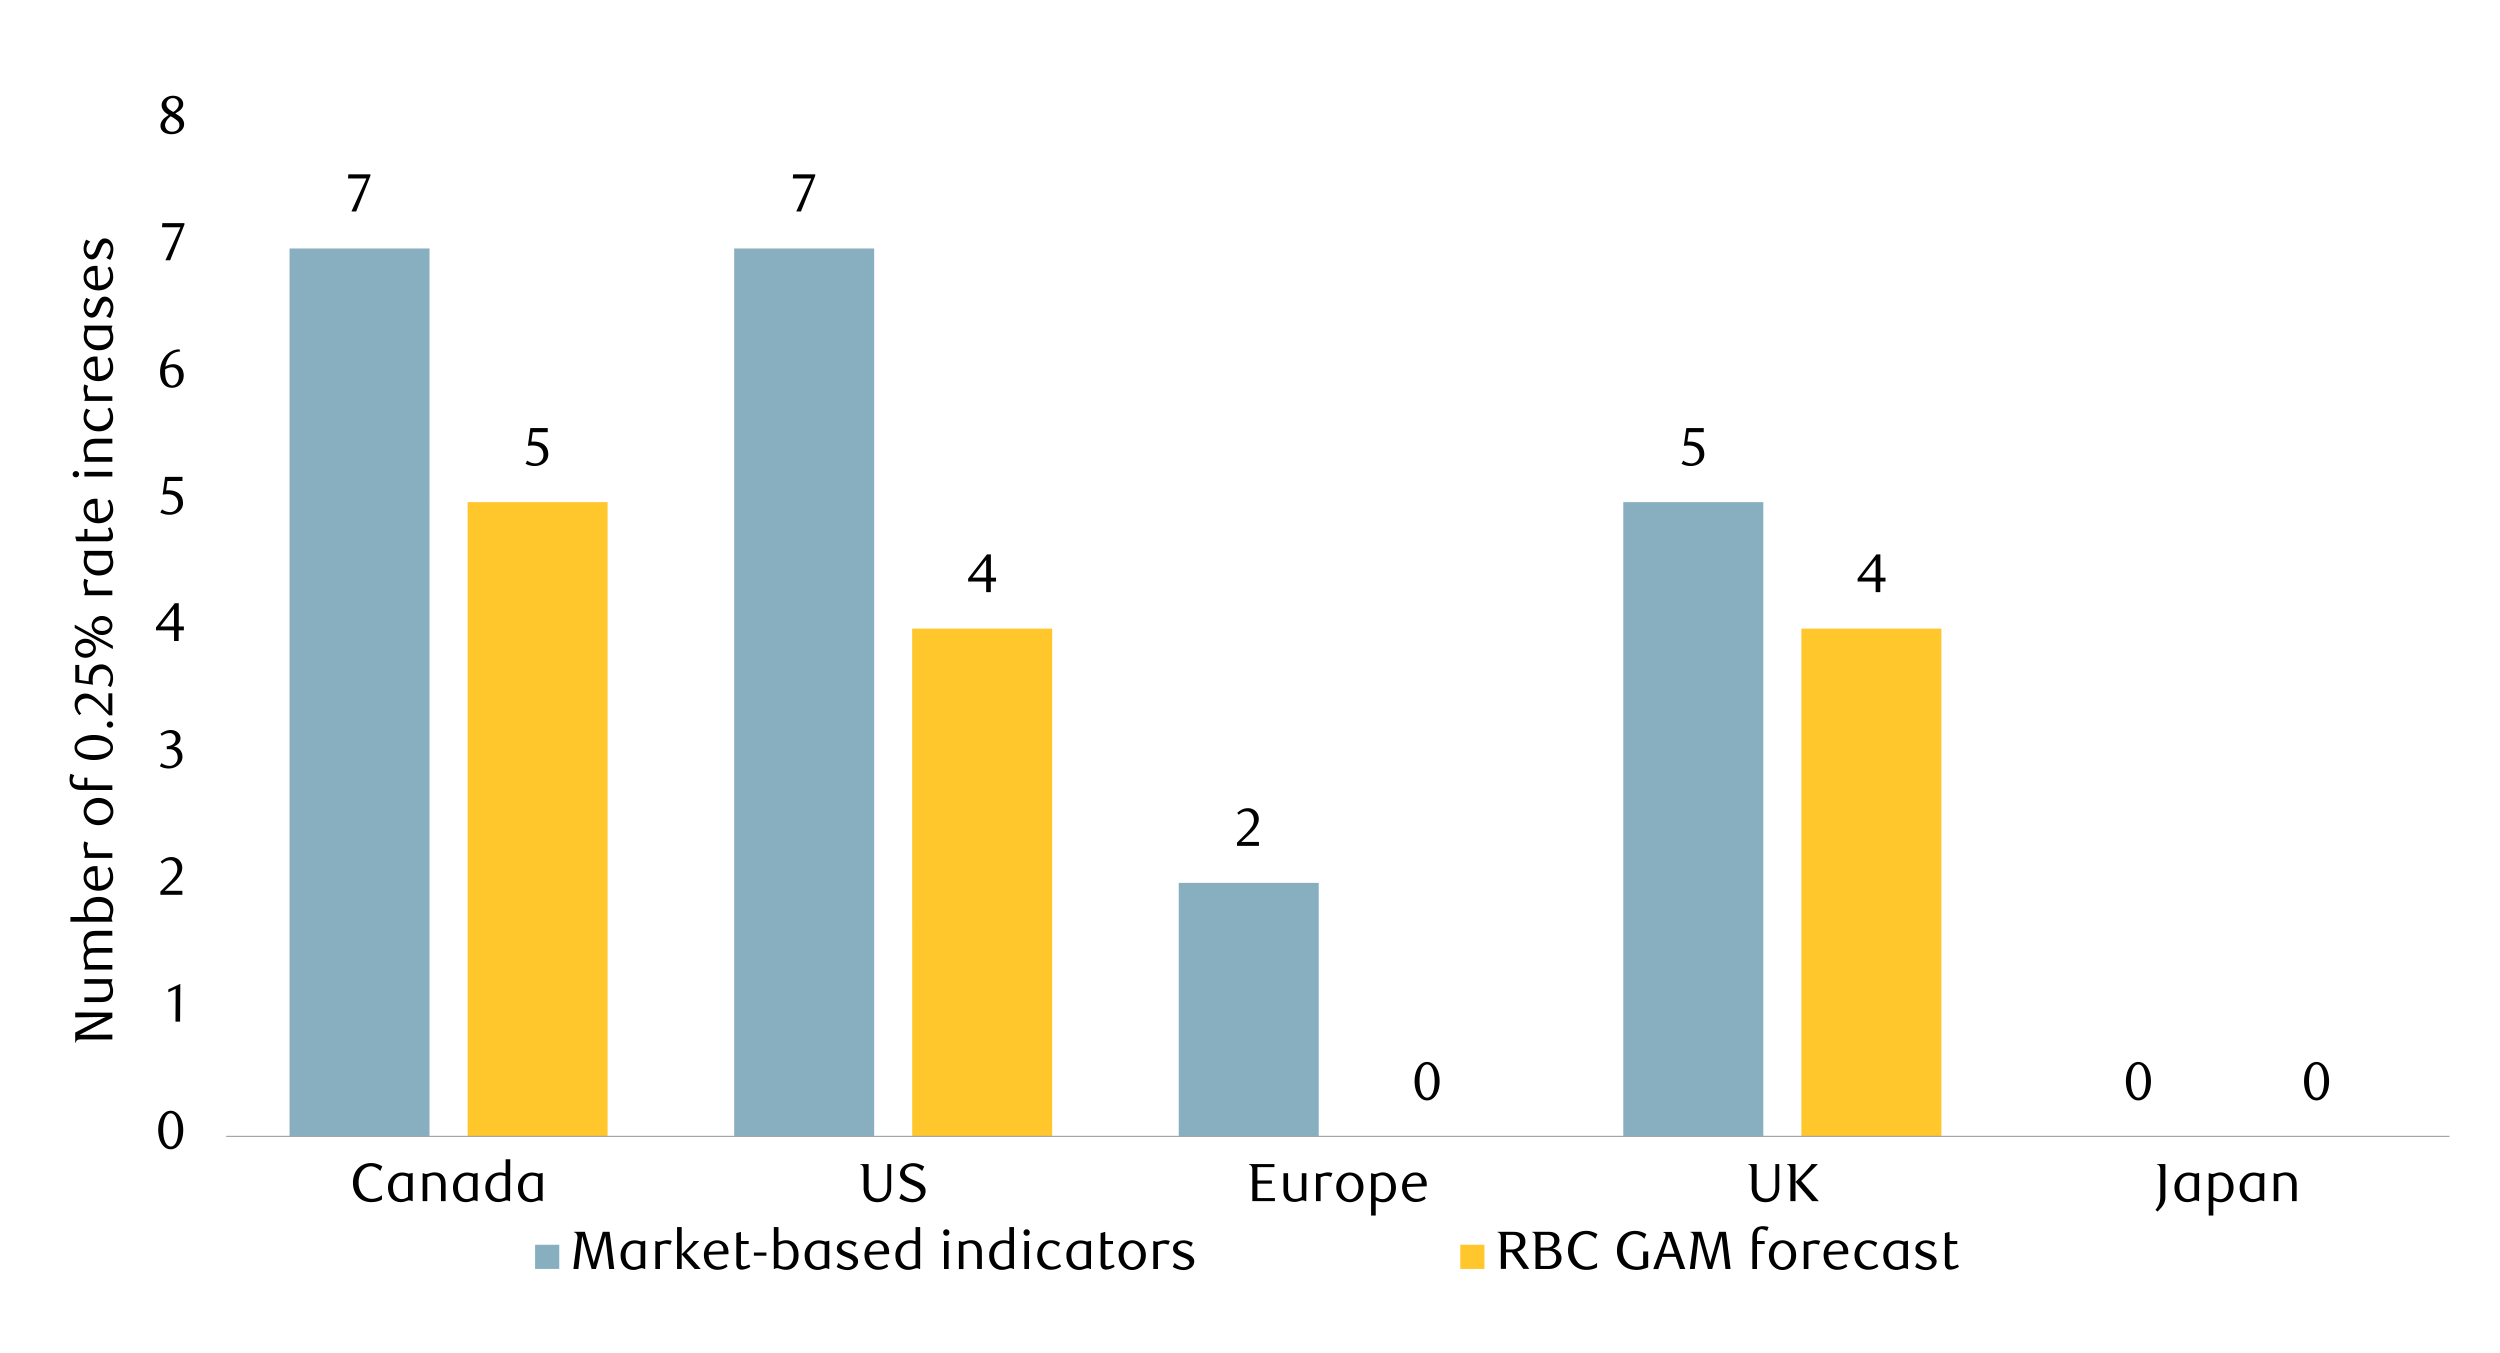 <svg id="Layer_1" data-name="Layer 1" xmlns="http://www.w3.org/2000/svg" xmlns:xlink="http://www.w3.org/1999/xlink" width="1460" height="790" viewBox="0 0 1460 790"><defs><style>.cls-1,.cls-4{fill:none;}.cls-2{fill:#87afbf;}.cls-3{fill:#ffc72c;}.cls-4{stroke:#a6a6a6;stroke-linejoin:round;stroke-width:0.71px;}.cls-5{clip-path:url(#clip-path);}</style><clipPath id="clip-path"><rect class="cls-1" x="36.44" y="40.73" width="1441.25" height="718.42"/></clipPath></defs><path class="cls-2" d="M948,293.23h81.78V663.67H948ZM688.39,515.59h81.75V663.67H688.39ZM428.76,145.1h81.75V663.67H428.76Zm-259.67,0h81.75V663.67H169.09Z"/><path class="cls-3" d="M1052,367.12h81.78V663.67H1052Zm-519.3,0h81.78V663.67H532.73ZM273.09,293.23h81.75V663.67H273.09Z"/><line class="cls-4" x1="132.07" y1="663.67" x2="1430.5" y2="663.67"/><g class="cls-5"><path d="M208,123.5h-2.77L214,104.23H203.23l.19-2.42h12.9v.85Z"/></g><g class="cls-5"><path d="M467.76,123.5H465l8.78-19.27H463l.19-2.42h12.9v.85Z"/></g><g class="cls-5"><path d="M722.4,494v-1.89l4.15-4.12a41.17,41.17,0,0,0,4.17-4.7,7.12,7.12,0,0,0,1.56-4.21A7,7,0,0,0,732,477a5.67,5.67,0,0,0-.83-1.67,4,4,0,0,0-1.31-1.1,3.82,3.82,0,0,0-1.75-.39,5.87,5.87,0,0,0-2.55.55,7.92,7.92,0,0,0-2.1,1.46l-.92-1.13a12.68,12.68,0,0,1,3-2.06,8,8,0,0,1,3.34-.68,6.28,6.28,0,0,1,2.42.46,5.89,5.89,0,0,1,2,1.29,6,6,0,0,1,1.33,2,6.26,6.26,0,0,1,.49,2.52,6.93,6.93,0,0,1-.55,2.75,13.12,13.12,0,0,1-1.35,2.44,18.45,18.45,0,0,1-1.7,2.06c-.6.62-1.14,1.14-1.62,1.58l-5,4.62h10.32V494Z"/></g><g class="cls-5"><path d="M995,252.39h-8.75l-.82,5.51.69,0,.69,0a10.77,10.77,0,0,1,4.14.7,7.18,7.18,0,0,1,2.61,1.76,6.33,6.33,0,0,1,1.36,2.38,8.8,8.8,0,0,1,.39,2.53,6.22,6.22,0,0,1-.64,2.85,6.81,6.81,0,0,1-1.74,2.17,7.74,7.74,0,0,1-2.51,1.38,9.18,9.18,0,0,1-3,.49,12.3,12.3,0,0,1-2.56-.27,10.8,10.8,0,0,1-2.82-1.08l1-1.8a8.26,8.26,0,0,0,4.87,1.61,4.41,4.41,0,0,0,1.69-.35,4.69,4.69,0,0,0,1.48-1,5.08,5.08,0,0,0,1-1.51,4.78,4.78,0,0,0,.39-2,6,6,0,0,0-.57-2.79,4.72,4.72,0,0,0-1.46-1.71,5.46,5.46,0,0,0-2.05-.87,11,11,0,0,0-2.28-.24,13.55,13.55,0,0,0-1.43.08c-.47.06-.91.11-1.31.18L984.82,250H995Z"/></g><g class="cls-5"><path d="M1256.14,631.45a17.26,17.26,0,0,1-.55,4.51,11.94,11.94,0,0,1-1.53,3.54,7.57,7.57,0,0,1-2.33,2.32,5.48,5.48,0,0,1-2.94.82,5.34,5.34,0,0,1-2.88-.83,7.71,7.71,0,0,1-2.3-2.32,12.13,12.13,0,0,1-1.52-3.53,17.13,17.13,0,0,1-.55-4.48,17.52,17.52,0,0,1,.55-4.53,12.88,12.88,0,0,1,1.51-3.6,7.23,7.23,0,0,1,2.29-2.34,5.35,5.35,0,0,1,2.9-.84,5.41,5.41,0,0,1,2.94.84,7.54,7.54,0,0,1,2.33,2.34,12.32,12.32,0,0,1,1.53,3.58A17.39,17.39,0,0,1,1256.14,631.45Zm-2.89,0a24.66,24.66,0,0,0-.29-3.87,13.07,13.07,0,0,0-.83-3.12,5.62,5.62,0,0,0-1.37-2.06,2.77,2.77,0,0,0-1.92-.74,2.8,2.8,0,0,0-1.92.74,5.79,5.79,0,0,0-1.37,2,13.85,13.85,0,0,0-.83,3.08,26.68,26.68,0,0,0,0,7.71,12.78,12.78,0,0,0,.85,3.09,5.89,5.89,0,0,0,1.38,2,2.72,2.72,0,0,0,1.89.74,2.77,2.77,0,0,0,1.91-.74,5.63,5.63,0,0,0,1.38-2,12.89,12.89,0,0,0,.83-3.07A24,24,0,0,0,1253.25,631.5Z"/></g><g class="cls-5"><path d="M319.88,252.39h-8.75l-.82,5.51.69,0,.7,0a10.75,10.75,0,0,1,4.13.7,7.13,7.13,0,0,1,2.62,1.76,6.17,6.17,0,0,1,1.35,2.38,8.8,8.8,0,0,1,.39,2.53,6.22,6.22,0,0,1-.64,2.85,6.78,6.78,0,0,1-1.73,2.17,7.9,7.9,0,0,1-2.52,1.38,9.18,9.18,0,0,1-3,.49,12.3,12.3,0,0,1-2.56-.27,10.8,10.8,0,0,1-2.82-1.08l1-1.8a8.27,8.27,0,0,0,4.88,1.61,4.4,4.4,0,0,0,1.68-.35,4.58,4.58,0,0,0,1.48-1,4.9,4.9,0,0,0,1-1.51,4.78,4.78,0,0,0,.39-2,6,6,0,0,0-.57-2.79,4.62,4.62,0,0,0-1.46-1.71,5.49,5.49,0,0,0-2-.87,11.21,11.21,0,0,0-2.29-.24,13.55,13.55,0,0,0-1.43.08c-.47.06-.91.11-1.3.18L309.71,250h10.17Z"/></g><g class="cls-5"><path d="M578.63,339.62v6.2h-2.71v-6.2H565.38v-1.7l11-14.16h2.3v13.6h3v2.26ZM575.92,327l-8,10.32h8Z"/></g><g class="cls-5"><path d="M840.73,631.45a17.26,17.26,0,0,1-.55,4.51,11.7,11.7,0,0,1-1.54,3.54,7.54,7.54,0,0,1-2.32,2.32,5.48,5.48,0,0,1-2.94.82,5.37,5.37,0,0,1-2.89-.83,7.8,7.8,0,0,1-2.29-2.32,11.87,11.87,0,0,1-1.52-3.53,17.13,17.13,0,0,1-.55-4.48,17.52,17.52,0,0,1,.55-4.53,12.59,12.59,0,0,1,1.51-3.6,7.13,7.13,0,0,1,2.29-2.34,5.35,5.35,0,0,1,2.9-.84,5.41,5.41,0,0,1,2.94.84,7.51,7.51,0,0,1,2.32,2.34,12.06,12.06,0,0,1,1.54,3.58A17.39,17.39,0,0,1,840.73,631.45Zm-2.89,0a24.66,24.66,0,0,0-.29-3.87,13.56,13.56,0,0,0-.83-3.12,5.62,5.62,0,0,0-1.37-2.06,2.86,2.86,0,0,0-3.84,0,5.66,5.66,0,0,0-1.37,2,13.33,13.33,0,0,0-.83,3.08,25.77,25.77,0,0,0,0,7.71,12.78,12.78,0,0,0,.85,3.09,5.89,5.89,0,0,0,1.38,2,2.8,2.8,0,0,0,3.79,0,5.52,5.52,0,0,0,1.39-2,13.38,13.38,0,0,0,.83-3.07A24,24,0,0,0,837.84,631.5Z"/></g><g class="cls-5"><path d="M1098.08,339.62v6.2h-2.71v-6.2h-10.54v-1.7l11-14.16h2.3v13.6h3v2.26ZM1095.37,327l-8,10.32h8Z"/></g><g class="cls-5"><path d="M1360.17,631.45a17.26,17.26,0,0,1-.55,4.51,11.7,11.7,0,0,1-1.54,3.54,7.54,7.54,0,0,1-2.32,2.32,5.48,5.48,0,0,1-2.94.82,5.31,5.31,0,0,1-2.88-.83,7.71,7.71,0,0,1-2.3-2.32,12.13,12.13,0,0,1-1.52-3.53,17.13,17.13,0,0,1-.55-4.48,17.52,17.52,0,0,1,.55-4.53,12.88,12.88,0,0,1,1.51-3.6,7.23,7.23,0,0,1,2.29-2.34,5.35,5.35,0,0,1,2.9-.84,5.41,5.41,0,0,1,2.94.84,7.51,7.51,0,0,1,2.32,2.34,12.06,12.06,0,0,1,1.54,3.58A17.39,17.39,0,0,1,1360.17,631.45Zm-2.89,0a24.66,24.66,0,0,0-.29-3.87,13.07,13.07,0,0,0-.83-3.12,5.62,5.62,0,0,0-1.37-2.06,2.77,2.77,0,0,0-1.92-.74,2.8,2.8,0,0,0-1.92.74,5.79,5.79,0,0,0-1.37,2,13.85,13.85,0,0,0-.83,3.08,26.68,26.68,0,0,0,0,7.71,12.78,12.78,0,0,0,.85,3.09,5.89,5.89,0,0,0,1.38,2,2.72,2.72,0,0,0,1.89.74,2.78,2.78,0,0,0,1.91-.74,5.63,5.63,0,0,0,1.38-2,12.89,12.89,0,0,0,.83-3.07A24,24,0,0,0,1357.28,631.5Z"/></g><g class="cls-5"><path d="M107,660a17.26,17.26,0,0,1-.55,4.51,12.07,12.07,0,0,1-1.54,3.54,7.54,7.54,0,0,1-2.32,2.32,5.48,5.48,0,0,1-2.94.82,5.34,5.34,0,0,1-2.89-.83A7.68,7.68,0,0,1,94.47,668,12,12,0,0,1,93,664.47,17.13,17.13,0,0,1,92.4,660a17.52,17.52,0,0,1,.55-4.53,12.58,12.58,0,0,1,1.5-3.6,7.25,7.25,0,0,1,2.3-2.34,5.33,5.33,0,0,1,2.9-.84,5.41,5.41,0,0,1,2.94.84,7.51,7.51,0,0,1,2.32,2.34,12.32,12.32,0,0,1,1.54,3.58A17.39,17.39,0,0,1,107,660Zm-2.9,0a24.61,24.61,0,0,0-.28-3.87A14.08,14.08,0,0,0,103,653a5.75,5.75,0,0,0-1.37-2.06,2.8,2.8,0,0,0-1.92-.74,2.77,2.77,0,0,0-1.92.74,5.66,5.66,0,0,0-1.37,2,12.85,12.85,0,0,0-.83,3.08,25.77,25.77,0,0,0,0,7.71,12.79,12.79,0,0,0,.84,3.09,5.77,5.77,0,0,0,1.39,2,2.73,2.73,0,0,0,1.89.74,2.79,2.79,0,0,0,1.9-.74,5.52,5.52,0,0,0,1.39-2,13.91,13.91,0,0,0,.83-3.07A24,24,0,0,0,104.1,660Z"/></g><g class="cls-5"><path d="M102.49,596.66l.09-19.16-4.28,2v-1.7l7-3.24-.13,22.06Z"/></g><g class="cls-5"><path d="M93.66,522.55v-1.89l4.16-4.12a41.17,41.17,0,0,0,4.17-4.7,7.12,7.12,0,0,0,1.56-4.21,7,7,0,0,0-.3-2.09,5.46,5.46,0,0,0-.84-1.67,3.65,3.65,0,0,0-3-1.49,5.87,5.87,0,0,0-2.55.55,7.82,7.82,0,0,0-2.11,1.46l-.91-1.13a12.48,12.48,0,0,1,3-2.06,8,8,0,0,1,3.34-.68,6.32,6.32,0,0,1,2.42.46,5.75,5.75,0,0,1,2,1.29,6,6,0,0,1,1.34,2,6.26,6.26,0,0,1,.49,2.52,7.11,7.11,0,0,1-.55,2.75,12.61,12.61,0,0,1-1.36,2.44,17.41,17.41,0,0,1-1.7,2.06c-.59.62-1.13,1.14-1.62,1.58l-5,4.62H106.5v2.33Z"/></g><g class="cls-5"><path d="M101.39,436a5.55,5.55,0,0,1,2.11.58,5.37,5.37,0,0,1,1.62,1.29,6.1,6.1,0,0,1,1.06,1.84,6.67,6.67,0,0,1,.38,2.27,5.64,5.64,0,0,1-.66,2.69,7.38,7.38,0,0,1-1.77,2.17,8.18,8.18,0,0,1-2.55,1.45,8.67,8.67,0,0,1-3,.52,12,12,0,0,1-2.47-.27,10.26,10.26,0,0,1-2.75-1.08l.94-1.8a8.42,8.42,0,0,0,4.91,1.61,4.31,4.31,0,0,0,1.7-.35,4.79,4.79,0,0,0,1.47-1,4.45,4.45,0,0,0,1-1.48,4.78,4.78,0,0,0,.38-1.93,5.75,5.75,0,0,0-.38-2.16,4.46,4.46,0,0,0-1-1.56,4.19,4.19,0,0,0-1.5-.94,5.35,5.35,0,0,0-1.84-.32H97.4v-1.76a6.25,6.25,0,0,0,3.71-1.16,3.79,3.79,0,0,0,1.45-3.21,3,3,0,0,0-1-2.36,3.6,3.6,0,0,0-2.47-.92,6.74,6.74,0,0,0-2.33.4,10.11,10.11,0,0,0-2.27,1.21l-.75-1.2a14.34,14.34,0,0,1,2.86-1.6,7.79,7.79,0,0,1,3-.6,7.29,7.29,0,0,1,2.35.36,5.79,5.79,0,0,1,1.82,1,4.4,4.4,0,0,1,1.19,1.52,4.3,4.3,0,0,1,.43,1.95,4.4,4.4,0,0,1-.31,1.7,5,5,0,0,1-.85,1.35,5.22,5.22,0,0,1-1.26,1A10,10,0,0,1,101.39,436Z"/></g><g class="cls-5"><path d="M104.34,368.13v6.2h-2.71v-6.2H91.09v-1.7l11-14.16h2.3v13.6h3v2.26Zm-2.71-12.59-8,10.33h8Z"/></g><g class="cls-5"><path d="M106.54,280.9H97.79L97,286.41l.69-.05.7,0a10.75,10.75,0,0,1,4.13.7,7.13,7.13,0,0,1,2.62,1.76,6.17,6.17,0,0,1,1.35,2.38,8.8,8.8,0,0,1,.39,2.53,6.22,6.22,0,0,1-.64,2.85,6.78,6.78,0,0,1-1.73,2.17,7.9,7.9,0,0,1-2.52,1.38,9.18,9.18,0,0,1-3,.49,12.3,12.3,0,0,1-2.56-.27,10.8,10.8,0,0,1-2.82-1.08l1-1.8a8.27,8.27,0,0,0,4.88,1.61,4.4,4.4,0,0,0,1.68-.35,4.58,4.58,0,0,0,1.48-1,4.9,4.9,0,0,0,1-1.51,4.78,4.78,0,0,0,.39-2,6,6,0,0,0-.57-2.79,4.62,4.62,0,0,0-1.46-1.71,5.49,5.49,0,0,0-2-.87,11.21,11.21,0,0,0-2.29-.24,13.55,13.55,0,0,0-1.43.08c-.47.06-.91.11-1.3.18l1.44-10.39h10.17Z"/></g><g class="cls-5"><path d="M105.21,205.28a9.27,9.27,0,0,0-2.91.57,8,8,0,0,0-2.06,1.13,6.39,6.39,0,0,0-1.38,1.43c-.36.52-.66,1-.92,1.46a11.41,11.41,0,0,0-.81,2,12.18,12.18,0,0,0-.51,2.19A9.92,9.92,0,0,1,99,213a8.93,8.93,0,0,1,2.25-.3,6.11,6.11,0,0,1,2.33.44,5.46,5.46,0,0,1,1.93,1.29,5.81,5.81,0,0,1,1.31,2.08,8.46,8.46,0,0,1-.11,5.86,6.8,6.8,0,0,1-1.54,2.26A6.61,6.61,0,0,1,103,226a7.12,7.12,0,0,1-5.24-.06,5.88,5.88,0,0,1-2.22-1.67,8.33,8.33,0,0,1-1.49-2.88,13.7,13.7,0,0,1-.55-4.14,15.33,15.33,0,0,1,.88-5.29,13.2,13.2,0,0,1,2.41-4.18,11,11,0,0,1,3.58-2.76,10.18,10.18,0,0,1,4.46-1Zm-8.68,10.35c0,.3-.08.6-.1.92s0,.63,0,.94a17.06,17.06,0,0,0,.19,2.61,8.52,8.52,0,0,0,.53,2.05,5.33,5.33,0,0,0,1.48,2.23,2.93,2.93,0,0,0,1.94.73,3.18,3.18,0,0,0,1.46-.36,3.88,3.88,0,0,0,1.24-1.06,5.83,5.83,0,0,0,.86-1.67,6.72,6.72,0,0,0,.33-2.17,6.16,6.16,0,0,0-1.12-4,3.58,3.58,0,0,0-2.89-1.34,6.87,6.87,0,0,0-1.87.27A8.5,8.5,0,0,0,96.53,215.63Z"/></g><g class="cls-5"><path d="M99.37,152H96.6l8.78-19.26H94.61l.19-2.42h12.91v.85Z"/></g><g class="cls-5"><path d="M98.56,67.09c-.44-.27-.91-.57-1.4-.91A7.26,7.26,0,0,1,95.81,65a6.18,6.18,0,0,1-1-1.59,5.07,5.07,0,0,1-.41-2.12,4.31,4.31,0,0,1,.55-2.11,5.94,5.94,0,0,1,1.47-1.7,7.59,7.59,0,0,1,2.1-1.15,7.34,7.34,0,0,1,2.48-.42,8.09,8.09,0,0,1,2.35.33,5.81,5.81,0,0,1,1.89,1,4.75,4.75,0,0,1,1.28,1.51,4.48,4.48,0,0,1,.1,3.78,5.28,5.28,0,0,1-1,1.43,8,8,0,0,1-1.47,1.19c-.56.37-1.15.73-1.76,1.09l.63.38,1.63,1.08a8.43,8.43,0,0,1,1.46,1.26,6.1,6.1,0,0,1,1,1.59,4.87,4.87,0,0,1,.41,2.05,4.64,4.64,0,0,1-.57,2.22,6,6,0,0,1-1.54,1.84,7.8,7.8,0,0,1-2.3,1.26,8.7,8.7,0,0,1-2.88.47,10,10,0,0,1-2.49-.3,6.29,6.29,0,0,1-2.07-.91,4.58,4.58,0,0,1-1.42-1.55,4.36,4.36,0,0,1-.52-2.15,4.84,4.84,0,0,1,.51-2.27,6.74,6.74,0,0,1,1.24-1.73,9.81,9.81,0,0,1,1.55-1.3C97.62,67.75,98.12,67.41,98.56,67.09Zm1.11.82A13.31,13.31,0,0,0,98.44,69a7.67,7.67,0,0,0-1,1.24,6.1,6.1,0,0,0-.73,1.38A4.4,4.4,0,0,0,96.4,73a4.28,4.28,0,0,0,.26,1.46,3.59,3.59,0,0,0,.79,1.26,3.67,3.67,0,0,0,1.29.87,4.76,4.76,0,0,0,1.81.31,4.94,4.94,0,0,0,1.83-.31,3.84,3.84,0,0,0,1.33-.87,3.39,3.39,0,0,0,.82-1.26A4.06,4.06,0,0,0,104.8,73a3.52,3.52,0,0,0-1.35-2.58c-.32-.27-.65-.54-1-.79s-.69-.48-1-.7-.68-.42-1-.6Zm1.54-2.55a7.89,7.89,0,0,0,1.21-.83,6.69,6.69,0,0,0,1-1.09,5.36,5.36,0,0,0,.73-1.26,3.8,3.8,0,0,0,.26-1.38,3.59,3.59,0,0,0-.75-2.2,3.42,3.42,0,0,0-1.15-.93,3.88,3.88,0,0,0-4.23.64A3.41,3.41,0,0,0,97.21,61a2.73,2.73,0,0,0,.32,1.33,5.17,5.17,0,0,0,.8,1.09,6.74,6.74,0,0,0,1.12.91c.42.27.84.54,1.26.79Z"/></g><g class="cls-5"><path d="M222.06,683.89a7.09,7.09,0,0,0-.91-.93,7.93,7.93,0,0,0-1.27-.88,9.32,9.32,0,0,0-1.51-.66,5.1,5.1,0,0,0-1.62-.27,6.41,6.41,0,0,0-2.88.66,6.81,6.81,0,0,0-2.33,1.89,9.25,9.25,0,0,0-1.56,3,12.19,12.19,0,0,0-.57,3.84,11.93,11.93,0,0,0,.63,4,9.59,9.59,0,0,0,1.69,3,7.12,7.12,0,0,0,2.44,1.92,6.61,6.61,0,0,0,2.89.66,9.75,9.75,0,0,0,6-2.17v2.58a9.38,9.38,0,0,1-2.74,1.1,14.87,14.87,0,0,1-3.59.41,11.14,11.14,0,0,1-4.13-.76,9.34,9.34,0,0,1-3.37-2.22,10.61,10.61,0,0,1-2.27-3.55,13.05,13.05,0,0,1-.83-4.8,13.46,13.46,0,0,1,.74-4.56,10.52,10.52,0,0,1,2.12-3.64,10,10,0,0,1,3.35-2.41,10.88,10.88,0,0,1,4.43-.88,11.14,11.14,0,0,1,3.43.55,15.72,15.72,0,0,1,3.08,1.4Z"/><path d="M241,701.48h-.44A3.17,3.17,0,0,0,239,701a3.08,3.08,0,0,0-1,.16c-.34.1-.69.22-1.07.36a9.59,9.59,0,0,1-1.24.36,6.54,6.54,0,0,1-1.53.16,7.7,7.7,0,0,1-3.34-.69,6.88,6.88,0,0,1-2.39-1.89,8.55,8.55,0,0,1-1.37-2.71,11.22,11.22,0,0,1-.45-3.21,8.85,8.85,0,0,1,1-4.3,9.3,9.3,0,0,1,2.47-2.91,7,7,0,0,1,2.25-1.19,8.27,8.27,0,0,1,2.47-.38,9.78,9.78,0,0,1,2.18.24,11.44,11.44,0,0,1,1.69.48L241,685Zm-2.71-14a6.09,6.09,0,0,0-1.42-.63,5.57,5.57,0,0,0-3.87.12,4.73,4.73,0,0,0-1.77,1.26,6.15,6.15,0,0,0-1.23,2.13,8.72,8.72,0,0,0-.46,3q0,4.09,2.27,5.89a4.29,4.29,0,0,0,2.86,1,5.06,5.06,0,0,0,1.17-.14,5.93,5.93,0,0,0,1-.35,5.47,5.47,0,0,0,.84-.42,4.69,4.69,0,0,0,.58-.41Z"/><path d="M257.53,701.48v-9.13a14.38,14.38,0,0,0-.17-2.34,4.7,4.7,0,0,0-.61-1.68,3.49,3.49,0,0,0-1.43-1.42,4.11,4.11,0,0,0-1.93-.47,6,6,0,0,0-2.11.34,8.91,8.91,0,0,0-1.74.89v13.81h-2.71V685.15h.41a7.65,7.65,0,0,0,.93.36,2.65,2.65,0,0,0,.74.11,3.58,3.58,0,0,0,1-.15l1.07-.32c.37-.12.78-.23,1.22-.33a7.13,7.13,0,0,1,1.55-.14q3.71,0,5.35,2.42a6.77,6.77,0,0,1,.88,2.15,13,13,0,0,1,.25,2.61v9.62Z"/><path d="M278.9,701.48h-.44a2.87,2.87,0,0,0-2.52-.31c-.33.1-.69.22-1.07.36a9.15,9.15,0,0,1-1.24.36,6.48,6.48,0,0,1-1.53.16,7.62,7.62,0,0,1-3.33-.69,6.78,6.78,0,0,1-2.39-1.89,8.34,8.34,0,0,1-1.37-2.71,10.88,10.88,0,0,1-.46-3.21,8.85,8.85,0,0,1,1-4.3,9.3,9.3,0,0,1,2.47-2.91,7,7,0,0,1,2.25-1.19,8.32,8.32,0,0,1,2.47-.38,9.8,9.8,0,0,1,2.19.24,11.62,11.62,0,0,1,1.68.48l2.33-.53Zm-2.71-14a5.82,5.82,0,0,0-1.41-.63,5.66,5.66,0,0,0-1.8-.29,5.5,5.5,0,0,0-2.07.41,4.76,4.76,0,0,0-1.78,1.26,6.49,6.49,0,0,0-1.23,2.13,9,9,0,0,0-.45,3q0,4.09,2.26,5.89a4.32,4.32,0,0,0,2.87,1,5,5,0,0,0,1.16-.14,6,6,0,0,0,1-.35,5.83,5.83,0,0,0,.83-.42,4,4,0,0,0,.58-.41Z"/><path d="M297.88,701.48h-.44a3.27,3.27,0,0,0-.77-.36A2.56,2.56,0,0,0,296,701a3.29,3.29,0,0,0-1,.16l-1.11.34a13.07,13.07,0,0,1-1.29.35,7.79,7.79,0,0,1-1.62.16,7.58,7.58,0,0,1-3.54-.79,6.64,6.64,0,0,1-2.4-2.11,8.43,8.43,0,0,1-1.2-2.56,11.29,11.29,0,0,1-.38-3,9,9,0,0,1,1-4.29,8.72,8.72,0,0,1,2.48-2.93,7.49,7.49,0,0,1,2.38-1.23,9.17,9.17,0,0,1,4.62-.21c.54.14,1,.28,1.34.4V677h2.71ZM295.17,687a8.06,8.06,0,0,0-2.92-.6,6.14,6.14,0,0,0-2.27.42,5.28,5.28,0,0,0-1.89,1.31,6.53,6.53,0,0,0-1.31,2.2,9.23,9.23,0,0,0-.48,3.15,8.94,8.94,0,0,0,.33,2.39,6.68,6.68,0,0,0,1,2.14,5.25,5.25,0,0,0,1.74,1.53,5,5,0,0,0,2.5.58,4.7,4.7,0,0,0,2-.41,7,7,0,0,0,1.3-.75Z"/><path d="M316.89,701.48h-.44a3.17,3.17,0,0,0-1.55-.47,3.08,3.08,0,0,0-1,.16c-.34.1-.69.22-1.07.36a9.31,9.31,0,0,1-1.25.36,6.45,6.45,0,0,1-1.52.16,7.7,7.7,0,0,1-3.34-.69,6.88,6.88,0,0,1-2.39-1.89,8.55,8.55,0,0,1-1.37-2.71,11.22,11.22,0,0,1-.45-3.21,8.74,8.74,0,0,1,1-4.3,9.17,9.17,0,0,1,2.47-2.91,7,7,0,0,1,2.25-1.19,8.27,8.27,0,0,1,2.47-.38,9.78,9.78,0,0,1,2.18.24,11.44,11.44,0,0,1,1.69.48l2.33-.53Zm-2.71-14a6.09,6.09,0,0,0-1.42-.63,5.57,5.57,0,0,0-3.87.12,4.84,4.84,0,0,0-1.78,1.26,6.3,6.3,0,0,0-1.22,2.13,8.72,8.72,0,0,0-.46,3q0,4.09,2.27,5.89a4.29,4.29,0,0,0,2.86,1,5.06,5.06,0,0,0,1.17-.14,5.93,5.93,0,0,0,1-.35,5.47,5.47,0,0,0,.84-.42,4.69,4.69,0,0,0,.58-.41Z"/></g><g class="cls-5"><path d="M520.45,693.49a10.51,10.51,0,0,1-.63,3.82,7.53,7.53,0,0,1-1.71,2.68,7.14,7.14,0,0,1-2.53,1.57,9.12,9.12,0,0,1-3.12.52,9.59,9.59,0,0,1-3.1-.49,6.87,6.87,0,0,1-2.58-1.52,7.24,7.24,0,0,1-1.76-2.63,10.08,10.08,0,0,1-.65-3.79v-9.51c0-.71,0-1.35-.08-1.9a2.37,2.37,0,0,0-.52-1.37,1.8,1.8,0,0,0-.61-.54,2,2,0,0,0-.8-.25v-.28h4.91v14a7.83,7.83,0,0,0,.44,2.83,5,5,0,0,0,1.2,1.91,4.6,4.6,0,0,0,1.77,1.08,6.19,6.19,0,0,0,2.11.35,5.68,5.68,0,0,0,2.4-.47,4.5,4.5,0,0,0,1.67-1.35,6.39,6.39,0,0,0,1-2.1,10.16,10.16,0,0,0,.33-2.69V679.8h2.26Z"/><path d="M538.49,683.89a8.48,8.48,0,0,0-2.34-1.92,6.3,6.3,0,0,0-3.22-.82,6,6,0,0,0-1.74.25,4.8,4.8,0,0,0-1.39.71,3.26,3.26,0,0,0-.93,1.1,3.1,3.1,0,0,0-.33,1.43,2.79,2.79,0,0,0,.47,1.62,5,5,0,0,0,1.25,1.22,11.56,11.56,0,0,0,1.75,1c.65.3,1.33.58,2,.85l2.34,1a11,11,0,0,1,2.09,1.23,6,6,0,0,1,1.52,1.67,4.29,4.29,0,0,1,.58,2.28,5.86,5.86,0,0,1-.64,2.77,6.54,6.54,0,0,1-1.72,2.08,7.82,7.82,0,0,1-2.46,1.3,8.88,8.88,0,0,1-2.86.46,11.58,11.58,0,0,1-2.08-.19,16.73,16.73,0,0,1-2.06-.49,15.76,15.76,0,0,1-1.89-.73,10.72,10.72,0,0,1-1.59-.89l1.19-2.7a12.33,12.33,0,0,0,1.3,1.11,10,10,0,0,0,1.57,1,9.36,9.36,0,0,0,1.8.71,6.85,6.85,0,0,0,1.89.27,6,6,0,0,0,1.85-.27,4.78,4.78,0,0,0,1.48-.74,3.3,3.3,0,0,0,1-1.13,3,3,0,0,0,.35-1.42,2.92,2.92,0,0,0-.49-1.66,5.63,5.63,0,0,0-1.29-1.29,10.42,10.42,0,0,0-1.84-1l-2.11-1c-.76-.32-1.52-.66-2.28-1a11.19,11.19,0,0,1-2-1.29,6.53,6.53,0,0,1-1.46-1.66,4.11,4.11,0,0,1-.57-2.19,5.19,5.19,0,0,1,.66-2.61,6.3,6.3,0,0,1,1.73-2,7.89,7.89,0,0,1,2.44-1.23,9.18,9.18,0,0,1,2.79-.43,10.13,10.13,0,0,1,3.52.61,23.4,23.4,0,0,1,3,1.34Z"/></g><g class="cls-5"><path d="M744.55,701.48H731.36V684.17c0-.72,0-1.35-.06-1.91a2.36,2.36,0,0,0-.51-1.36,1.8,1.8,0,0,0-.61-.54,2,2,0,0,0-.8-.25v-.28h14.88v1.79h-9.94v7.78h8.46v1.85h-8.46v8.44h10.23Z"/><path d="M762.86,701.48h-.41a6.26,6.26,0,0,0-.92-.38,2.39,2.39,0,0,0-.74-.12,3.88,3.88,0,0,0-1,.14l-1,.33q-.57.18-1.23.33a7.71,7.71,0,0,1-1.54.14q-3.72,0-5.35-2.42a6,6,0,0,1-.9-2.14,13.85,13.85,0,0,1-.23-2.61v-9.6h2.7v9.1a13.1,13.1,0,0,0,.18,2.34,4.57,4.57,0,0,0,.61,1.69,3.59,3.59,0,0,0,1.43,1.41,4.15,4.15,0,0,0,1.94.47,6,6,0,0,0,2.11-.35,9.09,9.09,0,0,0,1.73-.88V685.15h2.7Z"/><path d="M777.24,687.38a6.76,6.76,0,0,0-2.8-.69,5.15,5.15,0,0,0-1.57.24,7.91,7.91,0,0,0-1.64.74v13.81h-2.7V685.15h.41a4.15,4.15,0,0,0,.89.36,3.27,3.27,0,0,0,.8.11,3.69,3.69,0,0,0,1-.15c.36-.09.73-.2,1.12-.32s.81-.23,1.26-.33a6.92,6.92,0,0,1,1.49-.14,7.79,7.79,0,0,1,1.25.1,7.31,7.31,0,0,1,1.4.37Z"/><path d="M796.25,693.39a9.65,9.65,0,0,1-.61,3.51,8.38,8.38,0,0,1-1.69,2.74,7.63,7.63,0,0,1-2.52,1.79,7.74,7.74,0,0,1-6.21,0,7.71,7.71,0,0,1-2.54-1.79A8.26,8.26,0,0,1,781,696.9a9.65,9.65,0,0,1-.61-3.51,9.51,9.51,0,0,1,.61-3.47,8.16,8.16,0,0,1,1.71-2.74,7.74,7.74,0,0,1,2.54-1.8,7.85,7.85,0,0,1,6.21,0,7.65,7.65,0,0,1,2.52,1.8,8.27,8.27,0,0,1,1.69,2.74A9.51,9.51,0,0,1,796.25,693.39Zm-2.89,0a9.61,9.61,0,0,0-.38-2.72,7.36,7.36,0,0,0-1.05-2.22,5.25,5.25,0,0,0-1.61-1.48,4.06,4.06,0,0,0-4,0,5.36,5.36,0,0,0-1.61,1.48,7.16,7.16,0,0,0-1.07,2.22,10.22,10.22,0,0,0,0,5.45,7.31,7.31,0,0,0,1.06,2.21,5.3,5.3,0,0,0,1.6,1.5,3.89,3.89,0,0,0,2,.55,3.81,3.81,0,0,0,2-.55,5.45,5.45,0,0,0,1.61-1.5,7.3,7.3,0,0,0,1.05-2.21A9.63,9.63,0,0,0,793.36,693.39Z"/><path d="M801.1,685.15a5.74,5.74,0,0,0,1,.36,3.88,3.88,0,0,0,.84.11,3.17,3.17,0,0,0,1-.15c.32-.09.65-.2,1-.32a12,12,0,0,1,1.17-.33,6.84,6.84,0,0,1,1.52-.14,6.74,6.74,0,0,1,3.17.75,7.46,7.46,0,0,1,2.37,2,9.12,9.12,0,0,1,1.53,2.83,10.37,10.37,0,0,1,.52,3.28,10.89,10.89,0,0,1-.47,3.16,8.6,8.6,0,0,1-1.42,2.76,6.93,6.93,0,0,1-2.35,1.93,7,7,0,0,1-3.29.73,7.75,7.75,0,0,1-2.15-.3,14.22,14.22,0,0,1-2.12-.82v8.89h-2.71v-24.7ZM803.4,699a10.17,10.17,0,0,0,1.72.88,5.9,5.9,0,0,0,2.23.41,4.3,4.3,0,0,0,3.68-1.81,8.68,8.68,0,0,0,1.34-5.23,9.75,9.75,0,0,0-.35-2.62,7,7,0,0,0-1-2.18,4.8,4.8,0,0,0-1.65-1.49,4.57,4.57,0,0,0-2.27-.55,5,5,0,0,0-1.19.14,7.19,7.19,0,0,0-1,.34,7.06,7.06,0,0,0-.87.43,3.68,3.68,0,0,0-.59.41Z"/><path d="M821.62,693.19a8.79,8.79,0,0,0,.44,2.9,6.3,6.3,0,0,0,1.23,2.19,5.32,5.32,0,0,0,1.85,1.38,5.81,5.81,0,0,0,2.33.47,6.91,6.91,0,0,0,2.22-.38,9.75,9.75,0,0,0,2.22-1.1l.72,1.38a9,9,0,0,1-3,1.55,11.4,11.4,0,0,1-3,.41,7.48,7.48,0,0,1-5.6-2.48,8.3,8.3,0,0,1-1.62-2.72,10.37,10.37,0,0,1,0-6.84,8.6,8.6,0,0,1,1.62-2.76,7.58,7.58,0,0,1,2.45-1.82,7.26,7.26,0,0,1,3.09-.66,7,7,0,0,1,2.51.44,6,6,0,0,1,3.59,3.52,7.9,7.9,0,0,1,.54,3c0,.17,0,.36,0,.57s0,.4,0,.56Zm8.62-2a2.38,2.38,0,0,0,0-.36v-.33a4.79,4.79,0,0,0-.3-1.75,3.81,3.81,0,0,0-.8-1.29,3.28,3.28,0,0,0-1.16-.79,3.66,3.66,0,0,0-1.39-.27,4.64,4.64,0,0,0-3.37,1.37,5.74,5.74,0,0,0-1.57,3.73Z"/></g><g class="cls-5"><path d="M1039.08,693.49a10.51,10.51,0,0,1-.63,3.82,7.41,7.41,0,0,1-1.72,2.68,7,7,0,0,1-2.53,1.57,9.08,9.08,0,0,1-3.12.52,9.63,9.63,0,0,1-3.1-.49,7,7,0,0,1-2.58-1.52,7.37,7.37,0,0,1-1.76-2.63,10.09,10.09,0,0,1-.64-3.79v-9.51c0-.71,0-1.35-.08-1.9a2.44,2.44,0,0,0-.52-1.37,1.9,1.9,0,0,0-.61-.54,2.11,2.11,0,0,0-.81-.25v-.28h4.91v14a8,8,0,0,0,.44,2.83,5.29,5.29,0,0,0,1.2,1.91,4.75,4.75,0,0,0,1.77,1.08,6.25,6.25,0,0,0,2.12.35,5.66,5.66,0,0,0,2.39-.47,4.53,4.53,0,0,0,1.68-1.35,6.18,6.18,0,0,0,1-2.1,10.16,10.16,0,0,0,.33-2.69V679.8h2.27Z"/><path d="M1048.58,701.48h-3V684.14c0-.71,0-1.35-.06-1.9a2.36,2.36,0,0,0-.5-1.37,1.84,1.84,0,0,0-.62-.54,2,2,0,0,0-.8-.25v-.28h4.94Zm9.73,0-9.73-11.2q1.51-1.51,3-3.09c1-1.05,2-2.05,2.83-3s1.62-1.82,2.25-2.58a8.7,8.7,0,0,0,1.23-1.81h3.81l-9.82,9.85,10.29,11.83Z"/></g><g class="cls-5"><path d="M1264.57,679.8v19.32a8.63,8.63,0,0,1-.41,2.79,9.26,9.26,0,0,1-1.05,2.14,14.73,14.73,0,0,1-1.45,1.79c-.54.56-1.07,1.13-1.59,1.72l-1.29-1c.4-.51.77-1,1.12-1.53a9.56,9.56,0,0,0,.89-1.68,11.26,11.26,0,0,0,.6-2,13.35,13.35,0,0,0,.22-2.6V684.14c0-.71,0-1.35-.06-1.9a2.37,2.37,0,0,0-.51-1.37,1.8,1.8,0,0,0-.61-.54,2.05,2.05,0,0,0-.83-.25v-.28Z"/><path d="M1284.24,701.48h-.44a2.87,2.87,0,0,0-2.52-.31c-.34.1-.69.22-1.07.36a9.59,9.59,0,0,1-1.24.36,6.48,6.48,0,0,1-1.53.16,7.7,7.7,0,0,1-3.34-.69,6.88,6.88,0,0,1-2.39-1.89,8.55,8.55,0,0,1-1.37-2.71,11.22,11.22,0,0,1-.45-3.21,8.85,8.85,0,0,1,1-4.3,9.3,9.3,0,0,1,2.47-2.91,7,7,0,0,1,2.25-1.19,8.32,8.32,0,0,1,2.47-.38,9.93,9.93,0,0,1,2.19.24,11.62,11.62,0,0,1,1.68.48l2.33-.53Zm-2.71-14a6.2,6.2,0,0,0-1.41-.63,5.66,5.66,0,0,0-1.8-.29,5.58,5.58,0,0,0-2.08.41,4.73,4.73,0,0,0-1.77,1.26,6.15,6.15,0,0,0-1.23,2.13,8.72,8.72,0,0,0-.46,3q0,4.09,2.27,5.89a4.29,4.29,0,0,0,2.86,1,5.06,5.06,0,0,0,1.17-.14,6,6,0,0,0,1-.35,5.83,5.83,0,0,0,.83-.42,4.69,4.69,0,0,0,.58-.41Z"/><path d="M1290.28,685.15a5.74,5.74,0,0,0,1,.36,3.8,3.8,0,0,0,.84.11,3.17,3.17,0,0,0,1-.15c.32-.09.65-.2,1-.32a12,12,0,0,1,1.17-.33,6.84,6.84,0,0,1,1.52-.14,6.74,6.74,0,0,1,3.17.75,7.46,7.46,0,0,1,2.37,2,9.12,9.12,0,0,1,1.53,2.83,10.37,10.37,0,0,1,.52,3.28,10.89,10.89,0,0,1-.47,3.16,8.79,8.79,0,0,1-1.41,2.76,6.93,6.93,0,0,1-5.65,2.66,7.75,7.75,0,0,1-2.15-.3,14.66,14.66,0,0,1-2.12-.82v8.89h-2.71v-24.7Zm2.3,13.88a10.17,10.17,0,0,0,1.72.88,5.9,5.9,0,0,0,2.23.41,4.29,4.29,0,0,0,3.68-1.81,8.68,8.68,0,0,0,1.34-5.23,9.75,9.75,0,0,0-.35-2.62,7,7,0,0,0-1-2.18,4.8,4.8,0,0,0-1.65-1.49,4.57,4.57,0,0,0-2.27-.55,5,5,0,0,0-1.19.14,7.19,7.19,0,0,0-1,.34,7.06,7.06,0,0,0-.87.43,3.68,3.68,0,0,0-.59.41Z"/><path d="M1322.32,701.48h-.44a2.87,2.87,0,0,0-2.52-.31c-.34.1-.69.22-1.07.36a9.59,9.59,0,0,1-1.24.36,6.48,6.48,0,0,1-1.53.16,7.7,7.7,0,0,1-3.34-.69,6.88,6.88,0,0,1-2.39-1.89,8.55,8.55,0,0,1-1.37-2.71,11.22,11.22,0,0,1-.45-3.21,8.85,8.85,0,0,1,1-4.3,9.3,9.3,0,0,1,2.47-2.91,7,7,0,0,1,2.25-1.19,8.32,8.32,0,0,1,2.47-.38,9.93,9.93,0,0,1,2.19.24,11.62,11.62,0,0,1,1.68.48l2.33-.53Zm-2.71-14a6.2,6.2,0,0,0-1.41-.63,5.66,5.66,0,0,0-1.8-.29,5.58,5.58,0,0,0-2.08.41,4.73,4.73,0,0,0-1.77,1.26,6.15,6.15,0,0,0-1.23,2.13,8.72,8.72,0,0,0-.46,3q0,4.09,2.27,5.89a4.29,4.29,0,0,0,2.86,1,5.06,5.06,0,0,0,1.17-.14,6,6,0,0,0,1-.35,5.83,5.83,0,0,0,.83-.42,4.69,4.69,0,0,0,.58-.41Z"/><path d="M1338.56,701.48v-9.13a13.25,13.25,0,0,0-.18-2.34,4.35,4.35,0,0,0-.61-1.68,3.47,3.47,0,0,0-1.42-1.42,4.14,4.14,0,0,0-1.93-.47,6,6,0,0,0-2.12.34,9.52,9.52,0,0,0-1.74.89v13.81h-2.7V685.15h.41a7,7,0,0,0,.92.36,2.65,2.65,0,0,0,.74.11,3.53,3.53,0,0,0,1-.15c.34-.09.69-.2,1.07-.32s.79-.23,1.23-.33a7,7,0,0,1,1.54-.14c2.47,0,4.26.81,5.35,2.42a6.55,6.55,0,0,1,.88,2.15,12.3,12.3,0,0,1,.25,2.61v9.62Z"/></g><g class="cls-5"><path d="M52.73,141.1A9,9,0,0,0,51.19,143a4.73,4.73,0,0,0-.66,2.49,3.62,3.62,0,0,0,.73,2.32,2.19,2.19,0,0,0,1.79.93,1.74,1.74,0,0,0,1.1-.35,3.18,3.18,0,0,0,.83-.91,8.12,8.12,0,0,0,.68-1.32c.21-.5.41-1,.6-1.57s.51-1.27.79-1.92A8.59,8.59,0,0,1,58,141a4.86,4.86,0,0,1,1.3-1.26,3.35,3.35,0,0,1,1.83-.49,4.23,4.23,0,0,1,2.14.54,5.06,5.06,0,0,1,1.59,1.39,6.45,6.45,0,0,1,1,2,7.9,7.9,0,0,1,.34,2.32,9.71,9.71,0,0,1-.15,1.68,16.19,16.19,0,0,1-.41,1.7,14.55,14.55,0,0,1-.58,1.57,9.25,9.25,0,0,1-.71,1.3L62,150.61a9.57,9.57,0,0,0,.88-1,11.68,11.68,0,0,0,.8-1.26,8.08,8.08,0,0,0,.6-1.41,4.7,4.7,0,0,0,.24-1.46,4.1,4.1,0,0,0-.76-2.52,2.22,2.22,0,0,0-1.82-1,1.83,1.83,0,0,0-1.12.36,3.51,3.51,0,0,0-.88,1,9.9,9.9,0,0,0-.73,1.38c-.22.52-.44,1.06-.67,1.62s-.53,1.26-.82,1.88a9.59,9.59,0,0,1-1,1.68A4.72,4.72,0,0,1,55.41,151a3.28,3.28,0,0,1-1.76.46,4,4,0,0,1-2-.52,4.84,4.84,0,0,1-1.49-1.4,7,7,0,0,1-1-2,8,8,0,0,1-.33-2.3,8.6,8.6,0,0,1,.48-2.87,17.06,17.06,0,0,1,1-2.44Z"/><path d="M57.32,166.77a8.83,8.83,0,0,0,2.9-.44,6.3,6.3,0,0,0,2.19-1.23,5.29,5.29,0,0,0,1.37-1.85,5.64,5.64,0,0,0,.47-2.33,6.89,6.89,0,0,0-.37-2.22,10,10,0,0,0-1.11-2.22l1.39-.72a9.24,9.24,0,0,1,1.55,3,11.39,11.39,0,0,1,.4,3,7.43,7.43,0,0,1-2.47,5.6A8.4,8.4,0,0,1,60.92,169a10.4,10.4,0,0,1-6.85,0,8.55,8.55,0,0,1-2.75-1.62A7.47,7.47,0,0,1,49.49,165a7.48,7.48,0,0,1-.22-5.6,6.22,6.22,0,0,1,1.33-2.13,6.15,6.15,0,0,1,2.19-1.46,7.93,7.93,0,0,1,3-.54l.57,0a4.65,4.65,0,0,1,.57,0Zm-2-8.62a2.19,2.19,0,0,0-.36,0h-.33a4.83,4.83,0,0,0-1.75.3,3.81,3.81,0,0,0-1.29.8,3.49,3.49,0,0,0-.78,1.16,3.66,3.66,0,0,0-.27,1.39,4.64,4.64,0,0,0,1.37,3.37,5.69,5.69,0,0,0,3.73,1.57Z"/><path d="M52.74,175.12a8.7,8.7,0,0,0-1.55,1.93,4.78,4.78,0,0,0-.66,2.49,3.62,3.62,0,0,0,.73,2.32,2.19,2.19,0,0,0,1.79.93,1.8,1.8,0,0,0,1.1-.34,3.26,3.26,0,0,0,.84-.92,8.1,8.1,0,0,0,.67-1.32c.21-.5.41-1,.6-1.57s.51-1.27.79-1.92A8.86,8.86,0,0,1,58,175a4.86,4.86,0,0,1,1.3-1.26,3.37,3.37,0,0,1,1.83-.48,4.22,4.22,0,0,1,2.14.53,5.09,5.09,0,0,1,1.59,1.4,6.4,6.4,0,0,1,1,2,7.91,7.91,0,0,1,.35,2.32,9.74,9.74,0,0,1-.16,1.68,16.19,16.19,0,0,1-.41,1.7,14.55,14.55,0,0,1-.58,1.57,9.25,9.25,0,0,1-.71,1.3L62,184.63a9.57,9.57,0,0,0,.88-1,11.68,11.68,0,0,0,.8-1.26,8.31,8.31,0,0,0,.6-1.4,4.81,4.81,0,0,0,.24-1.47,4,4,0,0,0-.76-2.52,2.22,2.22,0,0,0-1.82-1,1.85,1.85,0,0,0-1.12.36,3.66,3.66,0,0,0-.88,1,9.9,9.9,0,0,0-.73,1.38c-.22.52-.44,1.06-.67,1.62s-.53,1.26-.82,1.88a9.24,9.24,0,0,1-1,1.68A4.72,4.72,0,0,1,55.41,185a3.28,3.28,0,0,1-1.76.46,3.87,3.87,0,0,1-2-.52,4.84,4.84,0,0,1-1.49-1.4,7,7,0,0,1-.94-2,8,8,0,0,1-.34-2.3,8.6,8.6,0,0,1,.48-2.87,16.42,16.42,0,0,1,1-2.44Z"/><path d="M65.61,190.19v.44a3,3,0,0,0-.47,1.54,3.49,3.49,0,0,0,.15,1l.36,1.07a10.81,10.81,0,0,1,.37,1.24,7.08,7.08,0,0,1,.15,1.53,7.65,7.65,0,0,1-.69,3.33,6.57,6.57,0,0,1-1.89,2.39,8.29,8.29,0,0,1-2.7,1.37,10.88,10.88,0,0,1-3.21.46,8.85,8.85,0,0,1-4.3-1,9.3,9.3,0,0,1-2.91-2.47,7,7,0,0,1-1.2-2.25,8.31,8.31,0,0,1-.37-2.47,10.42,10.42,0,0,1,.23-2.19,11.47,11.47,0,0,1,.49-1.68l-.54-2.33Zm-14,2.7a7.06,7.06,0,0,0-.63,1.42,5.59,5.59,0,0,0-.28,1.79,5.51,5.51,0,0,0,.41,2.08A4.76,4.76,0,0,0,52.33,200a6.33,6.33,0,0,0,2.12,1.23,9,9,0,0,0,3,.45c2.72,0,4.69-.75,5.88-2.26a4.32,4.32,0,0,0,1-2.87,5,5,0,0,0-.14-1.16,6.67,6.67,0,0,0-.35-1,7.08,7.08,0,0,0-.43-.83,5,5,0,0,0-.4-.59Z"/><path d="M57.32,219.77a9.06,9.06,0,0,0,2.9-.44,6.64,6.64,0,0,0,2.19-1.23,5.12,5.12,0,0,0,1.37-1.86,5.6,5.6,0,0,0,.47-2.32,6.89,6.89,0,0,0-.37-2.22,9.6,9.6,0,0,0-1.11-2.22l1.39-.73a9.34,9.34,0,0,1,1.55,3,11.46,11.46,0,0,1,.4,3,7.41,7.41,0,0,1-.66,3.13,7.52,7.52,0,0,1-1.81,2.47A8.3,8.3,0,0,1,60.92,222a10.4,10.4,0,0,1-6.85,0,8.55,8.55,0,0,1-2.75-1.62,7.4,7.4,0,0,1-1.83-2.46,7.18,7.18,0,0,1-.66-3.08,7.34,7.34,0,0,1,.44-2.52,6.18,6.18,0,0,1,1.33-2.12,6.3,6.3,0,0,1,2.19-1.47,8.13,8.13,0,0,1,3-.53h.57l.57.05Zm-2-8.62a1.47,1.47,0,0,0-.36,0h-.33a4.74,4.74,0,0,0-1.74.3,3.64,3.64,0,0,0-1.29.81,3.28,3.28,0,0,0-.79,1.16,3.61,3.61,0,0,0-.27,1.38,4.61,4.61,0,0,0,1.37,3.37,5.67,5.67,0,0,0,3.73,1.58Z"/><path d="M51.51,225.4a6.82,6.82,0,0,0-.7,2.8,5.22,5.22,0,0,0,.24,1.58,8.77,8.77,0,0,0,.74,1.63H65.61v2.71H49.27v-.41a4,4,0,0,0,.36-.9,2.81,2.81,0,0,0,.12-.79,3.69,3.69,0,0,0-.15-1c-.1-.36-.21-.73-.33-1.12s-.22-.81-.32-1.26a6.93,6.93,0,0,1-.15-1.5,7.76,7.76,0,0,1,.1-1.24,7.9,7.9,0,0,1,.37-1.4Z"/><path d="M64.82,239.09a8.41,8.41,0,0,1,.63,1.31A9.08,9.08,0,0,1,65.9,242a10.25,10.25,0,0,1,.18,2,8.19,8.19,0,0,1-.6,3.18,7.25,7.25,0,0,1-1.7,2.5,8,8,0,0,1-2.64,1.63,9.3,9.3,0,0,1-3.4.59,10.27,10.27,0,0,1-3.56-.59,8.54,8.54,0,0,1-2.83-1.65,7.41,7.41,0,0,1-2.52-5.66,9.81,9.81,0,0,1,.39-2.87,12.38,12.38,0,0,1,1.12-2.51l2.39,1.1c-.23.21-.47.47-.74.76a6.06,6.06,0,0,0-.72,1,5.48,5.48,0,0,0-.53,1.21,4.32,4.32,0,0,0-.21,1.34,3.85,3.85,0,0,0,.47,1.82,5.49,5.49,0,0,0,1.32,1.59,6.7,6.7,0,0,0,2,1.13,7.35,7.35,0,0,0,2.58.43A9.65,9.65,0,0,0,60,248.6a7,7,0,0,0,2.28-1.28,5.34,5.34,0,0,0,1.41-1.85,5.2,5.2,0,0,0,.49-2.22,8,8,0,0,0-.3-2,8.36,8.36,0,0,0-1.18-2.45l1.39-.73C64.36,238.37,64.59,238.71,64.82,239.09Z"/><path d="M65.61,259H56.48a14.38,14.38,0,0,0-2.34.17,4.51,4.51,0,0,0-1.69.62A3.44,3.44,0,0,0,51,261.16a4,4,0,0,0-.48,1.93,6.08,6.08,0,0,0,.35,2.12,8.54,8.54,0,0,0,.88,1.73H65.61v2.71H49.27v-.41a7.06,7.06,0,0,0,.36-.93,2.3,2.3,0,0,0,.12-.74,3.46,3.46,0,0,0-.15-1c-.1-.34-.21-.7-.33-1.07s-.22-.79-.32-1.23a7,7,0,0,1-.15-1.54q0-3.72,2.43-5.35a6.29,6.29,0,0,1,2.14-.88,12.3,12.3,0,0,1,2.62-.26h9.62Z"/><path d="M44.33,275.13a1.83,1.83,0,0,1,1.31.52,1.79,1.79,0,0,1,0,2.58,1.87,1.87,0,0,1-1.31.52,1.92,1.92,0,0,1-1.34-.52,1.79,1.79,0,0,1,0-2.58A1.88,1.88,0,0,1,44.33,275.13Zm21.28.44v2.7H49.27v-2.7Z"/><path d="M57.31,302.79a8.85,8.85,0,0,0,2.91-.44,6.3,6.3,0,0,0,2.19-1.23,5.29,5.29,0,0,0,1.37-1.85,5.81,5.81,0,0,0,.47-2.33,6.64,6.64,0,0,0-.38-2.22,9.55,9.55,0,0,0-1.1-2.22l1.39-.72a9.24,9.24,0,0,1,1.55,3,11.75,11.75,0,0,1,.4,3,7.38,7.38,0,0,1-.66,3.13,7.56,7.56,0,0,1-1.81,2.47A8.4,8.4,0,0,1,60.92,305a10.4,10.4,0,0,1-6.85,0,8.44,8.44,0,0,1-2.75-1.62A7.47,7.47,0,0,1,49.49,301a7.26,7.26,0,0,1-.66-3.09,7.34,7.34,0,0,1,.44-2.52,6.28,6.28,0,0,1,1.33-2.12,6.15,6.15,0,0,1,2.19-1.46,7.93,7.93,0,0,1,3-.54l.57,0a4.65,4.65,0,0,1,.57.05Zm-2-8.62a2.19,2.19,0,0,0-.36,0h-.33a4.83,4.83,0,0,0-1.75.3,3.81,3.81,0,0,0-1.29.8,3.39,3.39,0,0,0-.78,1.16,3.66,3.66,0,0,0-.27,1.39,4.64,4.64,0,0,0,1.37,3.37,5.69,5.69,0,0,0,3.73,1.57Z"/><path d="M65,309.07a9.49,9.49,0,0,1,.54,1.27,10.53,10.53,0,0,1,.38,1.36A6.77,6.77,0,0,1,66,313a4,4,0,0,1-.22,1.3,2.6,2.6,0,0,1-.73,1,4.15,4.15,0,0,1-2.74.79H44.65l-.73-2.7h5.35v-4.5h1.8v4.5H62.36a1.59,1.59,0,0,0,1.28-.43,1.7,1.7,0,0,0,.36-1.15,3.72,3.72,0,0,0-.11-.83,7.84,7.84,0,0,0-.27-.91,8.78,8.78,0,0,0-.33-.87q-.16-.4-.3-.66l1.35-.63C64.55,308.29,64.76,308.66,65,309.07Z"/><path d="M65.61,321.74v.44a3.05,3.05,0,0,0-.48,1.54,3.39,3.39,0,0,0,.16,1c.11.34.23.7.36,1.07A11.64,11.64,0,0,1,66,327a7.05,7.05,0,0,1,.15,1.52,7.67,7.67,0,0,1-.69,3.34,6.57,6.57,0,0,1-1.89,2.39,8.29,8.29,0,0,1-2.7,1.37,10.88,10.88,0,0,1-3.21.46,8.82,8.82,0,0,1-4.3-1,9.43,9.43,0,0,1-2.91-2.47,7,7,0,0,1-1.2-2.25,8.31,8.31,0,0,1-.37-2.47,9.8,9.8,0,0,1,.23-2.19,11.47,11.47,0,0,1,.49-1.68l-.54-2.33Zm-14,2.7a7.06,7.06,0,0,0-.63,1.42,5.59,5.59,0,0,0-.28,1.79,5.32,5.32,0,0,0,.41,2.08,4.84,4.84,0,0,0,1.26,1.78,6.33,6.33,0,0,0,2.12,1.23,9,9,0,0,0,3,.45q4.08,0,5.88-2.26a4.34,4.34,0,0,0,1-2.87,4.5,4.5,0,0,0-.15-1.16,6.68,6.68,0,0,0-.34-1,7.27,7.27,0,0,0-.43-.84,3.82,3.82,0,0,0-.41-.58Z"/><path d="M51.51,338.89a6.67,6.67,0,0,0-.7,2.8,5.1,5.1,0,0,0,.24,1.57,8.22,8.22,0,0,0,.74,1.64H65.61v2.71H49.27v-.42a4,4,0,0,0,.36-.89,2.8,2.8,0,0,0,.11-.8,3.77,3.77,0,0,0-.14-1c-.1-.36-.21-.73-.33-1.12a11.54,11.54,0,0,1-.32-1.26,6.83,6.83,0,0,1-.15-1.49,7.67,7.67,0,0,1,.1-1.24,7.9,7.9,0,0,1,.37-1.4Z"/><path d="M65.92,377.06v2l-22.28-12.3v-1.95Zm-16-4a6.66,6.66,0,0,1,2.44.44,5.85,5.85,0,0,1,1.92,1.2A5.4,5.4,0,0,1,56,378.59a5.23,5.23,0,0,1-.46,2.16,5.37,5.37,0,0,1-1.26,1.76,5.83,5.83,0,0,1-1.92,1.19,7,7,0,0,1-4.88,0,6,6,0,0,1-1.92-1.19,5.49,5.49,0,0,1-1.25-1.76,5.08,5.08,0,0,1-.46-2.16,5.13,5.13,0,0,1,.46-2.15,5.42,5.42,0,0,1,1.25-1.77,6.07,6.07,0,0,1,1.92-1.2A6.7,6.7,0,0,1,49.93,373Zm0,2.4a6,6,0,0,0-1.74.23,5,5,0,0,0-1.42.66,3.28,3.28,0,0,0-1,1,2.4,2.4,0,0,0-.35,1.24,2.43,2.43,0,0,0,.35,1.25,3.25,3.25,0,0,0,1,1,5.05,5.05,0,0,0,1.42.68,5.67,5.67,0,0,0,1.74.25,6.5,6.5,0,0,0,1.75-.23,4.9,4.9,0,0,0,1.42-.67,3.38,3.38,0,0,0,1-1,2.48,2.48,0,0,0,.34-1.28,2.39,2.39,0,0,0-.34-1.24,3.53,3.53,0,0,0-1-1,5.15,5.15,0,0,0-1.42-.66A6.12,6.12,0,0,0,49.93,375.43Zm9.66-15.71a6.62,6.62,0,0,1,2.44.44,5.85,5.85,0,0,1,1.92,1.2,5.37,5.37,0,0,1,1.26,1.76,5,5,0,0,1,.46,2.14,5.21,5.21,0,0,1-.46,2.19A5.45,5.45,0,0,1,64,369.23,5.83,5.83,0,0,1,62,370.42a7,7,0,0,1-4.87,0,5.83,5.83,0,0,1-1.92-1.19A5.45,5.45,0,0,1,54,367.45a5.21,5.21,0,0,1-.46-2.19,5,5,0,0,1,.46-2.14,5.37,5.37,0,0,1,1.26-1.76,5.85,5.85,0,0,1,1.92-1.2A6.6,6.6,0,0,1,59.59,359.72Zm0,2.39a6,6,0,0,0-1.74.24,5,5,0,0,0-1.42.66,3.31,3.31,0,0,0-1,1,2.4,2.4,0,0,0-.34,1.25,2.48,2.48,0,0,0,.34,1.28,3.28,3.28,0,0,0,1,1,4.76,4.76,0,0,0,1.42.66,6,6,0,0,0,1.74.24,6.07,6.07,0,0,0,1.75-.24,4.76,4.76,0,0,0,1.42-.66,3.28,3.28,0,0,0,1-1,2.48,2.48,0,0,0,.34-1.28,2.4,2.4,0,0,0-.34-1.25,3.31,3.31,0,0,0-1-1,5,5,0,0,0-1.42-.66A6.07,6.07,0,0,0,59.59,362.11Z"/><path d="M46.28,388.33v8.75l5.51.82c0-.23,0-.47,0-.7s0-.46,0-.69a10.78,10.78,0,0,1,.69-4.14,7.18,7.18,0,0,1,1.76-2.61,6.24,6.24,0,0,1,2.38-1.35,8.82,8.82,0,0,1,2.53-.4,6.23,6.23,0,0,1,2.85.65,6.78,6.78,0,0,1,2.17,1.73,7.9,7.9,0,0,1,1.39,2.52,9.33,9.33,0,0,1,.48,3,12.38,12.38,0,0,1-.26,2.57,10.68,10.68,0,0,1-1.09,2.81l-1.79-1a8.28,8.28,0,0,0,1.6-4.88,4.31,4.31,0,0,0-.34-1.68,4.61,4.61,0,0,0-1-1.48,4.74,4.74,0,0,0-3.46-1.43,6.15,6.15,0,0,0-2.79.56,4.74,4.74,0,0,0-1.71,1.47,5.42,5.42,0,0,0-.87,2,11.91,11.91,0,0,0-.23,2.28,11.22,11.22,0,0,0,.08,1.43c0,.48.11.91.17,1.31l-10.39-1.45V388.33Z"/><path d="M65.61,417.75H63.72L59.6,413.6a40.35,40.35,0,0,0-4.71-4.17,7.11,7.11,0,0,0-4.2-1.56,6.94,6.94,0,0,0-2.09.3,5.35,5.35,0,0,0-1.67.84,3.7,3.7,0,0,0-1.5,3.05,6,6,0,0,0,.55,2.55,8,8,0,0,0,1.47,2.11l-1.14.91a12.62,12.62,0,0,1-2.05-3,7.82,7.82,0,0,1-.68-3.34,6.47,6.47,0,0,1,.45-2.42,6,6,0,0,1,3.27-3.32,6.31,6.31,0,0,1,2.53-.49,7,7,0,0,1,2.75.55A13,13,0,0,1,55,406.94a18.64,18.64,0,0,1,2.06,1.7q.93.9,1.59,1.62l4.62,5V404.91h2.33Z"/><path d="M64.22,421.34a1.79,1.79,0,0,1,1.32.52,1.74,1.74,0,0,1,.54,1.31,1.7,1.7,0,0,1-.54,1.27,1.79,1.79,0,0,1-1.32.52,1.88,1.88,0,0,1-1.32-.52,1.66,1.66,0,0,1-.57-1.27,1.7,1.7,0,0,1,.57-1.31A1.88,1.88,0,0,1,64.22,421.34Z"/><path d="M54.8,429.24a17.12,17.12,0,0,1,4.5.55,12.13,12.13,0,0,1,3.55,1.54,7.54,7.54,0,0,1,2.32,2.32,5.57,5.57,0,0,1,.82,2.94,5.27,5.27,0,0,1-.84,2.89,7.68,7.68,0,0,1-2.32,2.29,11.76,11.76,0,0,1-3.53,1.52,17,17,0,0,1-4.47.55,17.6,17.6,0,0,1-4.54-.55,12.51,12.51,0,0,1-3.59-1.5,7.39,7.39,0,0,1-2.35-2.3,5.32,5.32,0,0,1-.83-2.9,5.4,5.4,0,0,1,.83-2.94,7.66,7.66,0,0,1,2.35-2.32,12.32,12.32,0,0,1,3.58-1.54A17.33,17.33,0,0,1,54.8,429.24Zm.05,2.9a24.84,24.84,0,0,0-3.88.28,14.14,14.14,0,0,0-3.11.83,5.75,5.75,0,0,0-2.06,1.37,2.76,2.76,0,0,0-.74,1.92,2.72,2.72,0,0,0,.74,1.92,5.62,5.62,0,0,0,2,1.37,13.27,13.27,0,0,0,3.09.84,26.68,26.68,0,0,0,7.71,0,13.3,13.3,0,0,0,3.08-.85,5.91,5.91,0,0,0,2.05-1.39,2.73,2.73,0,0,0,.74-1.89,2.79,2.79,0,0,0-.74-1.9,5.65,5.65,0,0,0-2.05-1.39,13.76,13.76,0,0,0-3.07-.83A23.8,23.8,0,0,0,54.85,432.14Z"/><path d="M43.42,452.72a12.12,12.12,0,0,0-.77,1.78,4.59,4.59,0,0,0-.27,1.46,2.16,2.16,0,0,0,1.21,2,8.86,8.86,0,0,0,4,.68h1.63v-4.5h1.8v4.5H65.61v2.7H48.08a17,17,0,0,1-2.6-.17,6.33,6.33,0,0,1-2.12-.72,4.73,4.73,0,0,1-2.16-2.28,7.68,7.68,0,0,1-.58-3,10.34,10.34,0,0,1,.14-1.73,10.13,10.13,0,0,1,.36-1.57Z"/><path d="M57.52,466a9.65,9.65,0,0,1,3.51.62,8.53,8.53,0,0,1,2.74,1.68,7.82,7.82,0,0,1,1.79,2.53,7.48,7.48,0,0,1,.65,3.09,7.62,7.62,0,0,1-.65,3.12,8.08,8.08,0,0,1-1.79,2.54,8.4,8.4,0,0,1-2.74,1.7,10.32,10.32,0,0,1-7,0,8.4,8.4,0,0,1-2.74-1.7,8.08,8.08,0,0,1-1.79-2.54,7.62,7.62,0,0,1-.65-3.12,7.48,7.48,0,0,1,.65-3.09,7.82,7.82,0,0,1,1.79-2.53A8.53,8.53,0,0,1,54,466.65,9.57,9.57,0,0,1,57.52,466Zm0,2.9a9.56,9.56,0,0,0-2.72.37,7.37,7.37,0,0,0-2.22,1.06A5.11,5.11,0,0,0,51.1,472a4,4,0,0,0,0,4,5.45,5.45,0,0,0,1.48,1.6,7.16,7.16,0,0,0,2.22,1.07,9.92,9.92,0,0,0,5.44,0,7.36,7.36,0,0,0,2.22-1A5.45,5.45,0,0,0,64,476a4,4,0,0,0,0-4,5.3,5.3,0,0,0-1.5-1.6,7.37,7.37,0,0,0-2.22-1.06A9.61,9.61,0,0,0,57.52,468.93Z"/><path d="M51.51,492.25a6.82,6.82,0,0,0-.7,2.8,5.1,5.1,0,0,0,.24,1.57,8.83,8.83,0,0,0,.74,1.64H65.61V501H49.27v-.42a4,4,0,0,0,.36-.89,2.88,2.88,0,0,0,.12-.8,3.8,3.8,0,0,0-.15-1c-.1-.36-.21-.73-.33-1.12s-.22-.8-.32-1.26A6.83,6.83,0,0,1,48.8,494a7.67,7.67,0,0,1,.1-1.24,7.9,7.9,0,0,1,.37-1.4Z"/><path d="M57.32,517.39a8.79,8.79,0,0,0,2.9-.44,6.3,6.3,0,0,0,2.19-1.23,5.17,5.17,0,0,0,1.37-1.85,5.64,5.64,0,0,0,.47-2.33,6.89,6.89,0,0,0-.37-2.22,9.6,9.6,0,0,0-1.11-2.22l1.39-.72a9.24,9.24,0,0,1,1.55,3,11.33,11.33,0,0,1,.4,3,7.43,7.43,0,0,1-2.47,5.6,8.3,8.3,0,0,1-2.72,1.62,10.4,10.4,0,0,1-6.85,0A8.55,8.55,0,0,1,51.32,518a7.47,7.47,0,0,1-1.83-2.45,7.26,7.26,0,0,1-.66-3.09,7.34,7.34,0,0,1,.44-2.52,6.28,6.28,0,0,1,1.33-2.12,6.15,6.15,0,0,1,2.19-1.46,7.93,7.93,0,0,1,3-.54l.57,0,.57,0Zm-2-8.62-.36,0h-.33a4.74,4.74,0,0,0-1.74.3,3.63,3.63,0,0,0-1.29.8,3.28,3.28,0,0,0-.79,1.16,3.66,3.66,0,0,0-.27,1.39,4.6,4.6,0,0,0,1.37,3.36,5.67,5.67,0,0,0,3.73,1.58Z"/><path d="M50,535.55a11.26,11.26,0,0,1-.82-2.15,8.22,8.22,0,0,1-.32-2.18,7.59,7.59,0,0,1,.7-3.34,6,6,0,0,1,2.1-2.43,8.49,8.49,0,0,1,2.95-1.29,14.18,14.18,0,0,1,3.07-.35,11.41,11.41,0,0,1,3.05.38,8.49,8.49,0,0,1,2.55,1.2,6.76,6.76,0,0,1,2.11,2.36,7.26,7.26,0,0,1,.78,3.49,8.18,8.18,0,0,1-.15,1.64,12.63,12.63,0,0,1-.34,1.32c-.12.4-.23.77-.33,1.12a3.6,3.6,0,0,0-.15,1,2.64,2.64,0,0,0,.1.74,3.37,3.37,0,0,0,.34.77v.41H41.12v-2.71Zm13.15,0a3.16,3.16,0,0,0,.39-.59,5.57,5.57,0,0,0,.38-.85,6.83,6.83,0,0,0,.29-1,6,6,0,0,0,.11-1.11,5.15,5.15,0,0,0-.43-2.17,4.61,4.61,0,0,0-1.15-1.53,6,6,0,0,0-2.29-1.21,10.12,10.12,0,0,0-2.76-.36,8.92,8.92,0,0,0-5.25,1.3,4.24,4.24,0,0,0-1.81,3.65,5.79,5.79,0,0,0,.37,2,11.74,11.74,0,0,0,.89,1.85Z"/><path d="M65.61,546.44H56.54a14.48,14.48,0,0,0-2.34.16,5.25,5.25,0,0,0-1.69.53,3.56,3.56,0,0,0-1.44,1.44,3.75,3.75,0,0,0-.51,1.85,5.25,5.25,0,0,0,.35,1.9,8.85,8.85,0,0,0,1,1.8,5.81,5.81,0,0,1,1.83-.41c.65,0,1.43-.06,2.33-.06h9.57v2.7H55.09a13.49,13.49,0,0,0-1.48.07,3.2,3.2,0,0,0-1.16.31A3.55,3.55,0,0,0,51,558a3.39,3.39,0,0,0-.47,1.74,5.51,5.51,0,0,0,.4,2.16,10.54,10.54,0,0,0,.83,1.65H65.61v2.65H49.27v-.41a7.16,7.16,0,0,0,.36-1,2.45,2.45,0,0,0,.11-.76,3.45,3.45,0,0,0-.14-1c-.1-.34-.21-.69-.33-1.06a11.13,11.13,0,0,1-.32-1.21,7.08,7.08,0,0,1-.15-1.55,5.78,5.78,0,0,1,.55-2.71,7.53,7.53,0,0,1,1-1.54,12.58,12.58,0,0,1-1.16-2.59,8.67,8.67,0,0,1-.41-2.61,6.85,6.85,0,0,1,.63-2.93,5.15,5.15,0,0,1,2.11-2.24,5.87,5.87,0,0,1,2-.74,13.77,13.77,0,0,1,2.49-.21h9.56Z"/><path d="M65.61,571.87v.41a8.77,8.77,0,0,0-.39.93,2.3,2.3,0,0,0-.12.74,3.5,3.5,0,0,0,.15,1c.1.32.21.68.33,1s.22.79.32,1.23a7,7,0,0,1,.15,1.54q0,3.72-2.43,5.35a5.88,5.88,0,0,1-2.14.9,12.89,12.89,0,0,1-2.61.24h-9.6v-2.71h9.11a14.38,14.38,0,0,0,2.34-.17,4.52,4.52,0,0,0,1.68-.62,3.41,3.41,0,0,0,1.41-1.43,4,4,0,0,0,.47-1.93,6,6,0,0,0-.34-2.11,8.54,8.54,0,0,0-.88-1.73H49.27v-2.71Z"/><path d="M65.61,591.41v2.93l-19.2,10,19.2-.13V607H48.27c-.72,0-1.35,0-1.91.07a2.41,2.41,0,0,0-1.37.5,1.76,1.76,0,0,0-.53.61,1.91,1.91,0,0,0-.25.81h-.29v-6l16.21-8.38.82-.39a3.51,3.51,0,0,1,.82-.3c-.36,0-.82,0-1.39,0l-1.73,0-14.73.23v-2.84Z"/></g><rect class="cls-2" x="312.49" y="726.94" width="14.11" height="14.11"/><g class="cls-5"><path d="M355.75,741.08l-2.24-19.27L348,741.08h-2.48L340,721.81l-2.23,19.27h-2.9l2.3-17.35a4.33,4.33,0,0,0-.57-3.27,2,2,0,0,0-.64-.53,2,2,0,0,0-.8-.26v-.28h6.42l4.9,17.15a4.54,4.54,0,0,1,.16.66c0,.24.08.43.1.6a3.86,3.86,0,0,1,.11-.58c.05-.22.11-.43.17-.64L352,719.39h4l2.7,21.69Z"/><path d="M376.8,741.08h-.44a3.08,3.08,0,0,0-1.54-.48,3.46,3.46,0,0,0-1,.16l-1.07.36a9.59,9.59,0,0,1-1.24.36,6.48,6.48,0,0,1-1.53.16,7.62,7.62,0,0,1-3.33-.69,6.6,6.6,0,0,1-2.4-1.89,8.52,8.52,0,0,1-1.36-2.71,10.78,10.78,0,0,1-.46-3.21,8.81,8.81,0,0,1,1-4.29,9.08,9.08,0,0,1,2.47-2.91,6.81,6.81,0,0,1,2.25-1.2,8.32,8.32,0,0,1,2.47-.38,9.87,9.87,0,0,1,2.19.24,11.47,11.47,0,0,1,1.68.49l2.33-.54Zm-2.71-14a7,7,0,0,0-1.41-.63,5.65,5.65,0,0,0-1.8-.28,5.31,5.31,0,0,0-2.07.41,4.77,4.77,0,0,0-1.78,1.25,6.15,6.15,0,0,0-1.23,2.13,9,9,0,0,0-.46,3q0,4.1,2.27,5.89a4.32,4.32,0,0,0,2.86,1,4.58,4.58,0,0,0,1.17-.15,6.27,6.27,0,0,0,1.87-.77,3.37,3.37,0,0,0,.58-.41Z"/><path d="M391.43,727a6.63,6.63,0,0,0-2.8-.7,5.15,5.15,0,0,0-1.57.24,8.48,8.48,0,0,0-1.64.74v13.82h-2.7V724.74h.41a4.15,4.15,0,0,0,.89.36,2.85,2.85,0,0,0,.8.11,3.72,3.72,0,0,0,1-.14l1.12-.33a12.85,12.85,0,0,1,1.26-.32,6.9,6.9,0,0,1,1.49-.15,7.79,7.79,0,0,1,1.25.1,8.13,8.13,0,0,1,1.4.37Z"/><path d="M398.11,716.59v24.49H395.4V716.59Zm10.29,8.15L401,731.82l8.25,9.26h-3.56l-7.65-8.57,2.68-2.67c.78-.78,1.45-1.47,2-2.08s1-1.15,1.42-1.63a6.5,6.5,0,0,0,.85-1.39Z"/><path d="M413.87,732.78a9.12,9.12,0,0,0,.44,2.91,6.64,6.64,0,0,0,1.23,2.19,5.23,5.23,0,0,0,1.86,1.37,5.77,5.77,0,0,0,2.33.47,6.63,6.63,0,0,0,2.21-.38,9.17,9.17,0,0,0,2.22-1.1l.73,1.39a9.34,9.34,0,0,1-3,1.55,11.87,11.87,0,0,1-3,.4,7.42,7.42,0,0,1-3.14-.66,7.78,7.78,0,0,1-2.47-1.81,8.4,8.4,0,0,1-1.62-2.72,10.4,10.4,0,0,1,0-6.85,8.44,8.44,0,0,1,1.62-2.75A7.5,7.5,0,0,1,415.7,725a7.18,7.18,0,0,1,3.08-.66,7.34,7.34,0,0,1,2.52.44,6.09,6.09,0,0,1,2.12,1.33,6.3,6.3,0,0,1,1.47,2.19,8.13,8.13,0,0,1,.53,3c0,.17,0,.36,0,.57s0,.4-.05.57Zm8.63-2a2.19,2.19,0,0,0,0-.36v-.33a4.83,4.83,0,0,0-.3-1.75,4,4,0,0,0-.8-1.29,3.53,3.53,0,0,0-1.17-.78,3.61,3.61,0,0,0-1.38-.27,4.61,4.61,0,0,0-3.37,1.37,5.64,5.64,0,0,0-1.57,3.73Z"/><path d="M437.08,740.43a9.49,9.49,0,0,1-1.27.54,8.79,8.79,0,0,1-1.36.37,6,6,0,0,1-1.29.14,3.74,3.74,0,0,1-1.3-.22,2.48,2.48,0,0,1-1.05-.72,4.15,4.15,0,0,1-.79-2.74V720.12l2.7-.73v5.35h4.5v1.8h-4.5v11.29a1.63,1.63,0,0,0,.43,1.28,1.7,1.7,0,0,0,1.15.36,3.72,3.72,0,0,0,.83-.11,7.3,7.3,0,0,0,.91-.27,8.78,8.78,0,0,0,.87-.33q.4-.16.66-.3l.63,1.35C437.86,740,437.49,740.22,437.08,740.43Z"/><path d="M440.28,733.33v-1.85h7.3v1.85Z"/><path d="M454.63,725.43a12,12,0,0,1,2.15-.81,8.22,8.22,0,0,1,2.18-.32,7.73,7.73,0,0,1,3.34.69,6.22,6.22,0,0,1,2.43,2.11A8.53,8.53,0,0,1,466,730a14.25,14.25,0,0,1,.35,3.07,11.49,11.49,0,0,1-.38,3.06,8.33,8.33,0,0,1-1.2,2.54,6.57,6.57,0,0,1-2.36,2.11,7.14,7.14,0,0,1-3.49.79,8.11,8.11,0,0,1-1.64-.15c-.48-.1-.92-.22-1.32-.34l-1.12-.33a3.61,3.61,0,0,0-1-.16,2.65,2.65,0,0,0-.74.11,3.37,3.37,0,0,0-.77.34h-.41V716.59h2.71Zm0,13.16a3.76,3.76,0,0,0,.59.39,6.76,6.76,0,0,0,.85.38,6.85,6.85,0,0,0,1,.28,5.76,5.76,0,0,0,3.28-.31,4.74,4.74,0,0,0,1.53-1.15,6.09,6.09,0,0,0,1.21-2.29,10.12,10.12,0,0,0,.36-2.76,8.92,8.92,0,0,0-1.3-5.25,4.25,4.25,0,0,0-3.65-1.82,5.8,5.8,0,0,0-2,.38,10.93,10.93,0,0,0-1.85.89Z"/><path d="M484.3,741.08h-.44a3.05,3.05,0,0,0-1.54-.48,3.39,3.39,0,0,0-1,.16l-1.07.36a9.76,9.76,0,0,1-1.25.36,6.45,6.45,0,0,1-1.52.16,7.7,7.7,0,0,1-3.34-.69,6.65,6.65,0,0,1-2.39-1.89,8.34,8.34,0,0,1-1.37-2.71,11.12,11.12,0,0,1-.46-3.21,8.81,8.81,0,0,1,1-4.29,9.2,9.2,0,0,1,2.47-2.91,7,7,0,0,1,2.25-1.2,8.37,8.37,0,0,1,2.47-.38,9.8,9.8,0,0,1,2.19.24,11.65,11.65,0,0,1,1.69.49l2.32-.54Zm-2.7-14a7.06,7.06,0,0,0-1.42-.63,5.59,5.59,0,0,0-1.79-.28,5.32,5.32,0,0,0-2.08.41,4.93,4.93,0,0,0-1.78,1.25,6.3,6.3,0,0,0-1.22,2.13,8.76,8.76,0,0,0-.46,3q0,4.1,2.26,5.89a4.34,4.34,0,0,0,2.87,1,4.45,4.45,0,0,0,1.16-.15,6.68,6.68,0,0,0,1-.34,7.27,7.27,0,0,0,.84-.43,3.82,3.82,0,0,0,.58-.41Z"/><path d="M499.21,728.2a9.14,9.14,0,0,0-1.92-1.54,4.79,4.79,0,0,0-2.5-.66,3.69,3.69,0,0,0-2.32.72,2.21,2.21,0,0,0-.93,1.8,1.83,1.83,0,0,0,.35,1.1,3.33,3.33,0,0,0,.91.83,8.12,8.12,0,0,0,1.32.68c.51.21,1,.41,1.58.6l1.92.78a9.58,9.58,0,0,1,1.74,1,4.74,4.74,0,0,1,1.26,1.31,3.25,3.25,0,0,1,.49,1.83,4.35,4.35,0,0,1-.53,2.14,5.22,5.22,0,0,1-1.4,1.59,6.51,6.51,0,0,1-2,1,8,8,0,0,1-2.33.34,9.89,9.89,0,0,1-1.68-.15c-.57-.11-1.14-.25-1.69-.41a11.62,11.62,0,0,1-1.57-.59,8.72,8.72,0,0,1-1.3-.7l1.09-2.33a8.7,8.7,0,0,0,1,.88,11.68,11.68,0,0,0,1.26.8,8.31,8.31,0,0,0,1.4.6,4.68,4.68,0,0,0,1.46.23,4.1,4.1,0,0,0,2.52-.75,2.2,2.2,0,0,0,1-1.83,1.8,1.8,0,0,0-.36-1.11,3.61,3.61,0,0,0-1-.88,9.06,9.06,0,0,0-1.39-.73l-1.62-.67c-.63-.26-1.25-.53-1.87-.82a10.35,10.35,0,0,1-1.69-1,4.87,4.87,0,0,1-1.21-1.32,3.39,3.39,0,0,1-.45-1.76,4,4,0,0,1,.51-2,4.84,4.84,0,0,1,1.4-1.49,7,7,0,0,1,2-1,8,8,0,0,1,2.3-.33,8.87,8.87,0,0,1,2.88.47,18.66,18.66,0,0,1,2.43,1Z"/><path d="M507.66,732.78a8.85,8.85,0,0,0,.44,2.91,6.45,6.45,0,0,0,1.22,2.19,5.42,5.42,0,0,0,1.86,1.37,5.77,5.77,0,0,0,2.33.47,6.73,6.73,0,0,0,2.22-.38,9.55,9.55,0,0,0,2.22-1.1l.72,1.39a9.34,9.34,0,0,1-3,1.55,11.81,11.81,0,0,1-3,.4,7.35,7.35,0,0,1-3.13-.66,7.56,7.56,0,0,1-2.47-1.81,8.06,8.06,0,0,1-1.62-2.72,10.24,10.24,0,0,1,0-6.85,8.11,8.11,0,0,1,1.62-2.75,7.47,7.47,0,0,1,2.45-1.83,7.18,7.18,0,0,1,3.08-.66,7.26,7.26,0,0,1,2.52.44,6.1,6.1,0,0,1,3.59,3.52,7.93,7.93,0,0,1,.54,3c0,.17,0,.36,0,.57s0,.4-.05.57Zm8.62-2a2.19,2.19,0,0,0,0-.36v-.33a4.83,4.83,0,0,0-.3-1.75,4,4,0,0,0-.8-1.29,3.53,3.53,0,0,0-1.17-.78,3.61,3.61,0,0,0-1.38-.27,4.63,4.63,0,0,0-3.37,1.37,5.64,5.64,0,0,0-1.57,3.73Z"/><path d="M537.36,741.08h-.44a3.57,3.57,0,0,0-.77-.37,2.56,2.56,0,0,0-.71-.11,3.73,3.73,0,0,0-1,.16l-1.1.35c-.39.12-.82.24-1.29.34a7.17,7.17,0,0,1-1.62.16,7.4,7.4,0,0,1-3.54-.79,6.58,6.58,0,0,1-2.41-2.11,8.74,8.74,0,0,1-1.2-2.55,11.43,11.43,0,0,1-.37-3,9,9,0,0,1,.94-4.29,8.85,8.85,0,0,1,2.49-2.93,7.44,7.44,0,0,1,2.37-1.23,8.85,8.85,0,0,1,2.63-.41,8.07,8.07,0,0,1,2,.21c.53.14,1,.27,1.34.4v-8.29h2.7Zm-2.7-14.45a8.11,8.11,0,0,0-2.93-.6,6,6,0,0,0-2.27.43,5.13,5.13,0,0,0-1.88,1.3,6.48,6.48,0,0,0-1.31,2.21,9.61,9.61,0,0,0-.16,5.53,6.6,6.6,0,0,0,1,2.14,5.21,5.21,0,0,0,1.73,1.53,5.08,5.08,0,0,0,2.5.58,4.53,4.53,0,0,0,2-.41,7.17,7.17,0,0,0,1.31-.75Z"/><path d="M554.45,719.8a1.84,1.84,0,0,1-.52,1.31,1.79,1.79,0,0,1-2.58,0,1.89,1.89,0,0,1-.52-1.31,1.92,1.92,0,0,1,.52-1.34,1.79,1.79,0,0,1,2.58,0A1.88,1.88,0,0,1,554.45,719.8ZM554,741.08h-2.7V724.74H554Z"/><path d="M570.66,741.08V732a14.51,14.51,0,0,0-.17-2.35,4.7,4.7,0,0,0-.61-1.68,3.55,3.55,0,0,0-1.43-1.42,4.14,4.14,0,0,0-1.93-.47,6,6,0,0,0-2.11.35,8.36,8.36,0,0,0-1.74.88v13.82H560V724.74h.41a7.65,7.65,0,0,0,.93.36,2.33,2.33,0,0,0,.74.11,3.45,3.45,0,0,0,1-.14l1.07-.33a12.2,12.2,0,0,1,1.23-.32,7,7,0,0,1,1.54-.15q3.72,0,5.35,2.43a6.21,6.21,0,0,1,.88,2.14,12.3,12.3,0,0,1,.26,2.62v9.62Z"/><path d="M592.15,741.08h-.44a3.57,3.57,0,0,0-.77-.37,2.5,2.5,0,0,0-.71-.11,3.73,3.73,0,0,0-1,.16l-1.1.35c-.39.12-.82.24-1.29.34a7.17,7.17,0,0,1-1.62.16,7.46,7.46,0,0,1-3.54-.79,6.58,6.58,0,0,1-2.41-2.11,8.71,8.71,0,0,1-1.19-2.55,11,11,0,0,1-.38-3,9,9,0,0,1,.94-4.29,8.85,8.85,0,0,1,2.49-2.93,7.44,7.44,0,0,1,2.37-1.23,8.85,8.85,0,0,1,2.63-.41,8,8,0,0,1,2,.21c.54.14,1,.27,1.34.4v-8.29h2.7Zm-2.7-14.45a8.11,8.11,0,0,0-2.93-.6,5.9,5.9,0,0,0-2.26.43,5.09,5.09,0,0,0-1.89,1.3,6.48,6.48,0,0,0-1.31,2.21,9.2,9.2,0,0,0-.49,3.14,8.89,8.89,0,0,0,.33,2.39,6.6,6.6,0,0,0,1,2.14,5.21,5.21,0,0,0,1.73,1.53,5.08,5.08,0,0,0,2.5.58,4.53,4.53,0,0,0,2-.41,7.17,7.17,0,0,0,1.31-.75Z"/><path d="M601.38,719.8a1.89,1.89,0,0,1-.52,1.31,1.77,1.77,0,0,1-1.31.55,1.73,1.73,0,0,1-1.28-.55,1.88,1.88,0,0,1-.51-1.31,1.92,1.92,0,0,1,.51-1.34,1.73,1.73,0,0,1,1.28-.55,1.77,1.77,0,0,1,1.31.55A1.92,1.92,0,0,1,601.38,719.8Zm-.45,21.28h-2.7V724.74h2.7Z"/><path d="M618.59,740.29a8,8,0,0,1-1.31.63,9,9,0,0,1-1.63.45,10.42,10.42,0,0,1-2,.18,8.19,8.19,0,0,1-3.18-.6,7.12,7.12,0,0,1-2.49-1.7,7.81,7.81,0,0,1-1.64-2.64,9.52,9.52,0,0,1-.59-3.4,10.51,10.51,0,0,1,.59-3.56,8.54,8.54,0,0,1,1.65-2.83,7.41,7.41,0,0,1,2.51-1.86,7.5,7.5,0,0,1,3.15-.66,9.84,9.84,0,0,1,2.88.39,12.3,12.3,0,0,1,2.5,1.12l-1.1,2.39c-.21-.23-.46-.47-.76-.74a6.06,6.06,0,0,0-1-.72,5.48,5.48,0,0,0-1.21-.53,4.25,4.25,0,0,0-1.33-.21,3.89,3.89,0,0,0-1.83.47,5.49,5.49,0,0,0-1.59,1.32,6.7,6.7,0,0,0-1.13,2,7.31,7.31,0,0,0-.43,2.58,9.28,9.28,0,0,0,.48,3.11,6.74,6.74,0,0,0,1.27,2.29,5.38,5.38,0,0,0,1.86,1.41,5.14,5.14,0,0,0,2.22.49,8,8,0,0,0,2-.3,8.24,8.24,0,0,0,2.45-1.18l.73,1.39C619.31,739.83,619,740.06,618.59,740.29Z"/><path d="M637.13,741.08h-.44a3.09,3.09,0,0,0-1.55-.48,3.39,3.39,0,0,0-1,.16l-1.07.36a9.31,9.31,0,0,1-1.25.36,6.45,6.45,0,0,1-1.52.16A7.7,7.7,0,0,1,627,741a6.65,6.65,0,0,1-2.39-1.89,8.55,8.55,0,0,1-1.37-2.71,11.12,11.12,0,0,1-.46-3.21,8.81,8.81,0,0,1,1-4.29,9.11,9.11,0,0,1,2.48-2.91,6.81,6.81,0,0,1,2.25-1.2,8.27,8.27,0,0,1,2.47-.38,9.78,9.78,0,0,1,2.18.24,11.28,11.28,0,0,1,1.69.49l2.33-.54Zm-2.71-14a7.06,7.06,0,0,0-1.42-.63,5.55,5.55,0,0,0-1.79-.28,5.36,5.36,0,0,0-2.08.41,4.93,4.93,0,0,0-1.78,1.25,6.3,6.3,0,0,0-1.22,2.13,8.76,8.76,0,0,0-.46,3q0,4.1,2.27,5.89a4.3,4.3,0,0,0,2.86,1,4.45,4.45,0,0,0,1.16-.15,6.68,6.68,0,0,0,1-.34,6.53,6.53,0,0,0,.84-.43,3.82,3.82,0,0,0,.58-.41Z"/><path d="M649.82,740.43a10.34,10.34,0,0,1-2.62.91,6.18,6.18,0,0,1-1.29.14,3.66,3.66,0,0,1-1.3-.22,2.36,2.36,0,0,1-1.05-.72,4.09,4.09,0,0,1-.8-2.74V720.12l2.71-.73v5.35H650v1.8h-4.5v11.29a1.63,1.63,0,0,0,.42,1.28,1.72,1.72,0,0,0,1.15.36,3.72,3.72,0,0,0,.83-.11,8,8,0,0,0,.92-.27c.3-.1.59-.21.86-.33s.49-.21.66-.3l.63,1.35C650.61,740,650.23,740.22,649.82,740.43Z"/><path d="M669.16,733a9.65,9.65,0,0,1-.61,3.51,8.23,8.23,0,0,1-1.69,2.73,7.75,7.75,0,0,1-8.73,1.8,7.74,7.74,0,0,1-2.54-1.8,8.09,8.09,0,0,1-1.7-2.73,10.16,10.16,0,0,1,0-7,8.24,8.24,0,0,1,1.7-2.74,7.86,7.86,0,0,1,2.54-1.79,7.74,7.74,0,0,1,6.21,0,7.67,7.67,0,0,1,2.52,1.79,8.38,8.38,0,0,1,1.69,2.74A9.57,9.57,0,0,1,669.16,733Zm-2.89,0a9.63,9.63,0,0,0-.38-2.73,7.41,7.41,0,0,0-1-2.21,5.13,5.13,0,0,0-1.61-1.48,4,4,0,0,0-4,0,5.35,5.35,0,0,0-1.61,1.48,7.45,7.45,0,0,0-1.07,2.21,10.22,10.22,0,0,0,0,5.45,7.62,7.62,0,0,0,1.06,2.22,5.14,5.14,0,0,0,1.6,1.49,3.89,3.89,0,0,0,2,.55,3.81,3.81,0,0,0,2-.55,5.28,5.28,0,0,0,1.61-1.49,7.36,7.36,0,0,0,1-2.22A9.61,9.61,0,0,0,666.27,733Z"/><path d="M682.26,727a6.71,6.71,0,0,0-2.81-.7,5.15,5.15,0,0,0-1.57.24,8.48,8.48,0,0,0-1.64.74v13.82h-2.7V724.74H674a4.15,4.15,0,0,0,.89.36,2.85,2.85,0,0,0,.8.11,3.66,3.66,0,0,0,1-.14l1.12-.33a12.85,12.85,0,0,1,1.26-.32,6.9,6.9,0,0,1,1.49-.15,7.79,7.79,0,0,1,1.25.1,8.13,8.13,0,0,1,1.4.37Z"/><path d="M695.53,728.2a9,9,0,0,0-1.93-1.54,4.78,4.78,0,0,0-2.49-.66,3.67,3.67,0,0,0-2.32.72,2.21,2.21,0,0,0-.93,1.8,1.82,1.82,0,0,0,.34,1.1,3.38,3.38,0,0,0,.92.83,7.37,7.37,0,0,0,1.32.68c.5.21,1,.41,1.57.6l1.92.78a10,10,0,0,1,1.75,1,5,5,0,0,1,1.26,1.31,3.33,3.33,0,0,1,.48,1.83,4.25,4.25,0,0,1-.53,2.14,5.09,5.09,0,0,1-1.4,1.59,6.4,6.4,0,0,1-2,1,7.9,7.9,0,0,1-2.32.34,9.71,9.71,0,0,1-1.68-.15c-.58-.11-1.14-.25-1.7-.41a12.15,12.15,0,0,1-1.57-.59,9.25,9.25,0,0,1-1.3-.7l1.09-2.33a9.57,9.57,0,0,0,1,.88,11.68,11.68,0,0,0,1.26.8,8.31,8.31,0,0,0,1.4.6,4.79,4.79,0,0,0,1.47.23,4.1,4.1,0,0,0,2.52-.75,2.23,2.23,0,0,0,1-1.83,1.8,1.8,0,0,0-.36-1.11,3.66,3.66,0,0,0-1-.88,8.94,8.94,0,0,0-1.38-.73l-1.63-.67c-.62-.26-1.25-.53-1.87-.82a9.84,9.84,0,0,1-1.68-1,4.57,4.57,0,0,1-1.21-1.32,3.3,3.3,0,0,1-.46-1.76,3.87,3.87,0,0,1,.52-2,4.73,4.73,0,0,1,1.4-1.49,7,7,0,0,1,2-1,7.93,7.93,0,0,1,2.29-.33,8.87,8.87,0,0,1,2.88.47,18.83,18.83,0,0,1,2.44,1Z"/></g><rect class="cls-3" x="852.8" y="726.94" width="14.11" height="14.11"/><g class="cls-5"><path d="M884,719.39a10.32,10.32,0,0,1,2.76.35,6,6,0,0,1,2.14,1,4.94,4.94,0,0,1,1.41,1.78,5.93,5.93,0,0,1,.5,2.52,5.61,5.61,0,0,1-1.31,3.88,6.73,6.73,0,0,1-3.42,2l7,10.08h-3.5l-6.68-9.63h-3.41v9.63h-3V723.73c0-.71,0-1.34-.06-1.9a2.39,2.39,0,0,0-.5-1.37,1.71,1.71,0,0,0-.62-.53,2,2,0,0,0-.8-.26v-.28Zm3.69,5.79a3.82,3.82,0,0,0-1.13-3,4.51,4.51,0,0,0-3.11-1h-3.94v8.5h3.37a5.91,5.91,0,0,0,2.28-.38,4,4,0,0,0,1.5-1,3.79,3.79,0,0,0,.8-1.44A5.67,5.67,0,0,0,887.67,725.18Z"/><path d="M904.57,719.39a8.36,8.36,0,0,1,2.76.41,5.5,5.5,0,0,1,1.9,1.1,4.3,4.3,0,0,1,1.12,1.56,4.6,4.6,0,0,1,.36,1.78,5,5,0,0,1-.26,1.56,5.32,5.32,0,0,1-.76,1.43,4.83,4.83,0,0,1-1.22,1.16,5.42,5.42,0,0,1-1.67.76,7.86,7.86,0,0,1,3.72,1.93,5.12,5.12,0,0,1,1.39,3.79,5.79,5.79,0,0,1-.49,2.29,6.39,6.39,0,0,1-1.41,2,6.72,6.72,0,0,1-2.28,1.4,8.52,8.52,0,0,1-3,.52h-8V723.73c0-.71,0-1.34-.07-1.9a2.39,2.39,0,0,0-.5-1.37,1.76,1.76,0,0,0-.61-.53,2.09,2.09,0,0,0-.8-.26v-.28Zm-.94,9.22a4.42,4.42,0,0,0,1.57-.27,3.62,3.62,0,0,0,1.28-.77,3.4,3.4,0,0,0,.86-1.25,4.62,4.62,0,0,0,.32-1.77,3,3,0,0,0-1.13-2.55,5.16,5.16,0,0,0-3.12-.85H899.7v7.46Zm.06,10.7a5.32,5.32,0,0,0,3.81-1.23,4.57,4.57,0,0,0,1.29-3.49,3.86,3.86,0,0,0-1.29-3.13,5,5,0,0,0-3.3-1.09h-4.5v8.94Z"/><path d="M931.67,723.48a7.09,7.09,0,0,0-.91-.93,8.23,8.23,0,0,0-1.28-.88A9,9,0,0,0,928,721a5,5,0,0,0-1.62-.26,6.28,6.28,0,0,0-2.88.66,7,7,0,0,0-2.33,1.88,9.14,9.14,0,0,0-1.55,3,12.28,12.28,0,0,0-.57,3.84,11.93,11.93,0,0,0,.63,4,9.77,9.77,0,0,0,1.68,3,7.31,7.31,0,0,0,2.44,1.92,6.68,6.68,0,0,0,2.9.66,9.65,9.65,0,0,0,3.05-.53,9.47,9.47,0,0,0,2.93-1.64v2.58a9.49,9.49,0,0,1-2.74,1.1,14.93,14.93,0,0,1-3.59.41,11.35,11.35,0,0,1-4.14-.75,9.7,9.7,0,0,1-3.37-2.22,10.63,10.63,0,0,1-2.26-3.56,12.77,12.77,0,0,1-.84-4.8,13.51,13.51,0,0,1,.75-4.56,10.52,10.52,0,0,1,2.12-3.64,9.92,9.92,0,0,1,3.35-2.4,11.29,11.29,0,0,1,7.85-.33,15,15,0,0,1,3.09,1.4Z"/><path d="M962.54,740.07a22.09,22.09,0,0,1-3.17,1.1,14.41,14.41,0,0,1-8.3-.3,10,10,0,0,1-3.62-2.22,9.89,9.89,0,0,1-2.31-3.54,12.89,12.89,0,0,1-.82-4.77,13.8,13.8,0,0,1,.74-4.56,10.52,10.52,0,0,1,2.13-3.65,9.71,9.71,0,0,1,3.35-2.42,10.64,10.64,0,0,1,4.42-.88,10.8,10.8,0,0,1,3.43.55,14.64,14.64,0,0,1,3.08,1.4l-1.19,2.7a7.8,7.8,0,0,0-.91-.93,8.74,8.74,0,0,0-1.28-.88,8.92,8.92,0,0,0-1.54-.66,5.45,5.45,0,0,0-1.68-.26,6.28,6.28,0,0,0-2.9.66,6.72,6.72,0,0,0-2.28,1.88,9.28,9.28,0,0,0-1.51,3,12.59,12.59,0,0,0-.55,3.84,12.19,12.19,0,0,0,.61,4,8.8,8.8,0,0,0,1.73,3,7.51,7.51,0,0,0,2.69,1.91,8.64,8.64,0,0,0,3.5.68,7.72,7.72,0,0,0,1.87-.23,7,7,0,0,0,1.56-.62v-8h2.95Z"/><path d="M981.08,741.08,978.62,734h-7.86l-2.33,7.12H965.5l6.55-17.22a7.49,7.49,0,0,0,.66-2.9c0-.69-.5-1.12-1.39-1.29v-.28h5l7.87,21.69Zm-6.48-18.76-3.24,9.85H978Z"/><path d="M1007.67,741.08l-2.23-19.27-5.51,19.27h-2.48L992,721.81l-2.24,19.27h-2.89l2.3-17.35a4.33,4.33,0,0,0-.57-3.27,2.09,2.09,0,0,0-.64-.53,2.13,2.13,0,0,0-.81-.26v-.28h6.42l4.91,17.15a4.54,4.54,0,0,1,.16.66c0,.24.07.43.09.6a5.74,5.74,0,0,1,.11-.58c.06-.22.11-.43.18-.64l4.91-17.19h4l2.7,21.69Z"/><path d="M1032,718.89a12.12,12.12,0,0,0-1.78-.77,4.59,4.59,0,0,0-1.46-.27,2.16,2.16,0,0,0-2,1.21,8.86,8.86,0,0,0-.68,4.05v1.63h4.5v1.8h-4.5v14.54h-2.7V723.55a18.39,18.39,0,0,1,.17-2.6,6.33,6.33,0,0,1,.72-2.12,4.73,4.73,0,0,1,2.28-2.16,7.66,7.66,0,0,1,3-.58,10.37,10.37,0,0,1,1.74.14,10.13,10.13,0,0,1,1.57.36Z"/><path d="M1048.93,733a9.65,9.65,0,0,1-.61,3.51,8.39,8.39,0,0,1-1.69,2.73,7.76,7.76,0,0,1-2.52,1.8,7.54,7.54,0,0,1-3.09.64,7.62,7.62,0,0,1-3.13-.64,7.8,7.8,0,0,1-2.53-1.8,8.11,8.11,0,0,1-1.71-2.73,10.32,10.32,0,0,1,0-7,8.26,8.26,0,0,1,1.71-2.74,7.92,7.92,0,0,1,2.53-1.79,7.63,7.63,0,0,1,3.13-.65,7.54,7.54,0,0,1,3.09.65,7.88,7.88,0,0,1,2.52,1.79,8.55,8.55,0,0,1,1.69,2.74A9.57,9.57,0,0,1,1048.93,733Zm-2.89,0a9.63,9.63,0,0,0-.38-2.73,7.43,7.43,0,0,0-1.06-2.21,5,5,0,0,0-1.6-1.48,3.93,3.93,0,0,0-2-.54,3.88,3.88,0,0,0-2,.54,5.24,5.24,0,0,0-1.61,1.48,7.21,7.21,0,0,0-1.07,2.21,10,10,0,0,0,0,5.45,7.14,7.14,0,0,0,1.06,2.22,5.14,5.14,0,0,0,1.6,1.49,3.89,3.89,0,0,0,2,.55,3.84,3.84,0,0,0,2-.55,5.14,5.14,0,0,0,1.6-1.49,7.37,7.37,0,0,0,1.06-2.22A9.61,9.61,0,0,0,1046,733Z"/><path d="M1062.12,727a6.67,6.67,0,0,0-2.8-.7,5.22,5.22,0,0,0-1.58.24,8.16,8.16,0,0,0-1.63.74v13.82h-2.71V724.74h.41a4,4,0,0,0,.9.36,2.78,2.78,0,0,0,.79.11,3.79,3.79,0,0,0,1-.14l1.11-.33a12.85,12.85,0,0,1,1.26-.32,6.93,6.93,0,0,1,1.5-.15,7.67,7.67,0,0,1,1.24.1,7.9,7.9,0,0,1,1.4.37Z"/><path d="M1067.78,732.78a9.12,9.12,0,0,0,.44,2.91,6.64,6.64,0,0,0,1.23,2.19,5.23,5.23,0,0,0,1.86,1.37,5.77,5.77,0,0,0,2.33.47,6.63,6.63,0,0,0,2.21-.38,9.17,9.17,0,0,0,2.22-1.1l.73,1.39a9.34,9.34,0,0,1-3,1.55,11.89,11.89,0,0,1-3,.4,7.41,7.41,0,0,1-3.13-.66,7.78,7.78,0,0,1-2.47-1.81,8.4,8.4,0,0,1-1.62-2.72,10.4,10.4,0,0,1,0-6.85,8.44,8.44,0,0,1,1.62-2.75,7.5,7.5,0,0,1,2.46-1.83,7.18,7.18,0,0,1,3.08-.66,7.34,7.34,0,0,1,2.52.44,6.18,6.18,0,0,1,2.12,1.33,6.3,6.3,0,0,1,1.47,2.19,8.13,8.13,0,0,1,.53,3c0,.17,0,.36,0,.57s0,.4,0,.57Zm8.63-2a2.19,2.19,0,0,0,0-.36v-.33a4.83,4.83,0,0,0-.3-1.75,4,4,0,0,0-.8-1.29,3.53,3.53,0,0,0-1.17-.78,3.61,3.61,0,0,0-1.38-.27,4.61,4.61,0,0,0-3.37,1.37,5.64,5.64,0,0,0-1.57,3.73Z"/><path d="M1095.89,740.29a8.41,8.41,0,0,1-1.31.63,9.08,9.08,0,0,1-1.64.45,10.28,10.28,0,0,1-2,.18,8.26,8.26,0,0,1-3.18-.6,7.31,7.31,0,0,1-2.49-1.7,7.79,7.79,0,0,1-1.63-2.64,9.3,9.3,0,0,1-.6-3.4,10.27,10.27,0,0,1,.6-3.56,8.54,8.54,0,0,1,1.65-2.83,7.31,7.31,0,0,1,2.51-1.86,7.46,7.46,0,0,1,3.14-.66,9.84,9.84,0,0,1,2.88.39,12.06,12.06,0,0,1,2.5,1.12l-1.1,2.39c-.21-.23-.46-.47-.75-.74a6.5,6.5,0,0,0-1-.72,5.69,5.69,0,0,0-1.21-.53,4.32,4.32,0,0,0-1.34-.21,3.83,3.83,0,0,0-1.82.47,5.49,5.49,0,0,0-1.59,1.32,6.94,6.94,0,0,0-1.14,2,7.55,7.55,0,0,0-.42,2.58,9.55,9.55,0,0,0,.47,3.11,6.93,6.93,0,0,0,1.28,2.29,5.34,5.34,0,0,0,1.85,1.41,5.2,5.2,0,0,0,2.22.49,8,8,0,0,0,2-.3,8.36,8.36,0,0,0,2.45-1.18l.72,1.39C1096.61,739.83,1096.26,740.06,1095.89,740.29Z"/><path d="M1114.23,741.08h-.44a3.05,3.05,0,0,0-1.54-.48,3.39,3.39,0,0,0-1,.16l-1.07.36a9.76,9.76,0,0,1-1.25.36,6.45,6.45,0,0,1-1.52.16,7.67,7.67,0,0,1-3.34-.69,6.57,6.57,0,0,1-2.39-1.89,8.34,8.34,0,0,1-1.37-2.71,11.12,11.12,0,0,1-.46-3.21,8.81,8.81,0,0,1,1-4.29,9.2,9.2,0,0,1,2.47-2.91,7,7,0,0,1,2.25-1.2,8.32,8.32,0,0,1,2.47-.38,9.8,9.8,0,0,1,2.19.24,11.47,11.47,0,0,1,1.68.49l2.33-.54Zm-2.7-14a7.06,7.06,0,0,0-1.42-.63,5.59,5.59,0,0,0-1.79-.28,5.32,5.32,0,0,0-2.08.41,4.93,4.93,0,0,0-1.78,1.25,6.49,6.49,0,0,0-1.23,2.13,9,9,0,0,0-.45,3q0,4.1,2.26,5.89a4.34,4.34,0,0,0,2.87,1,4.5,4.5,0,0,0,1.16-.15,6.68,6.68,0,0,0,1-.34,7.27,7.27,0,0,0,.84-.43,3.82,3.82,0,0,0,.58-.41Z"/><path d="M1129.08,728.2a9,9,0,0,0-1.93-1.54,4.75,4.75,0,0,0-2.49-.66,3.67,3.67,0,0,0-2.32.72,2.21,2.21,0,0,0-.93,1.8,1.82,1.82,0,0,0,.34,1.1,3.53,3.53,0,0,0,.92.83,7.73,7.73,0,0,0,1.32.68c.5.21,1,.41,1.57.6l1.92.78a10,10,0,0,1,1.75,1,5,5,0,0,1,1.26,1.31,3.33,3.33,0,0,1,.49,1.83,4.25,4.25,0,0,1-.54,2.14,5,5,0,0,1-1.4,1.59,6.4,6.4,0,0,1-2,1,7.9,7.9,0,0,1-2.32.34,9.71,9.71,0,0,1-1.68-.15c-.58-.11-1.14-.25-1.7-.41a12,12,0,0,1-1.56-.59,8.86,8.86,0,0,1-1.31-.7l1.09-2.33a9.57,9.57,0,0,0,1,.88,11.68,11.68,0,0,0,1.26.8,8.08,8.08,0,0,0,1.41.6,4.68,4.68,0,0,0,1.46.23,4.1,4.1,0,0,0,2.52-.75,2.23,2.23,0,0,0,1-1.83,1.8,1.8,0,0,0-.36-1.11,3.51,3.51,0,0,0-1-.88,8.94,8.94,0,0,0-1.38-.73l-1.62-.67c-.63-.26-1.26-.53-1.88-.82a10.25,10.25,0,0,1-1.68-1,4.72,4.72,0,0,1-1.21-1.32,3.3,3.3,0,0,1-.46-1.76,4,4,0,0,1,.52-2,4.73,4.73,0,0,1,1.4-1.49,7,7,0,0,1,2-1,7.94,7.94,0,0,1,2.3-.33,8.86,8.86,0,0,1,2.87.47,18.25,18.25,0,0,1,2.44,1Z"/><path d="M1142.89,740.43a9.62,9.62,0,0,1-1.28.54,9,9,0,0,1-1.35.37,6,6,0,0,1-1.29.14,3.7,3.7,0,0,1-1.3-.22,2.48,2.48,0,0,1-1.05-.72,4.15,4.15,0,0,1-.8-2.74V720.12l2.71-.73v5.35h4.5v1.8h-4.5v11.29a1.63,1.63,0,0,0,.42,1.28,1.74,1.74,0,0,0,1.15.36,3.88,3.88,0,0,0,.84-.11,8.46,8.46,0,0,0,.91-.27c.3-.1.59-.21.86-.33a6.65,6.65,0,0,0,.67-.3l.62,1.35C1143.67,740,1143.3,740.22,1142.89,740.43Z"/></g></svg>
